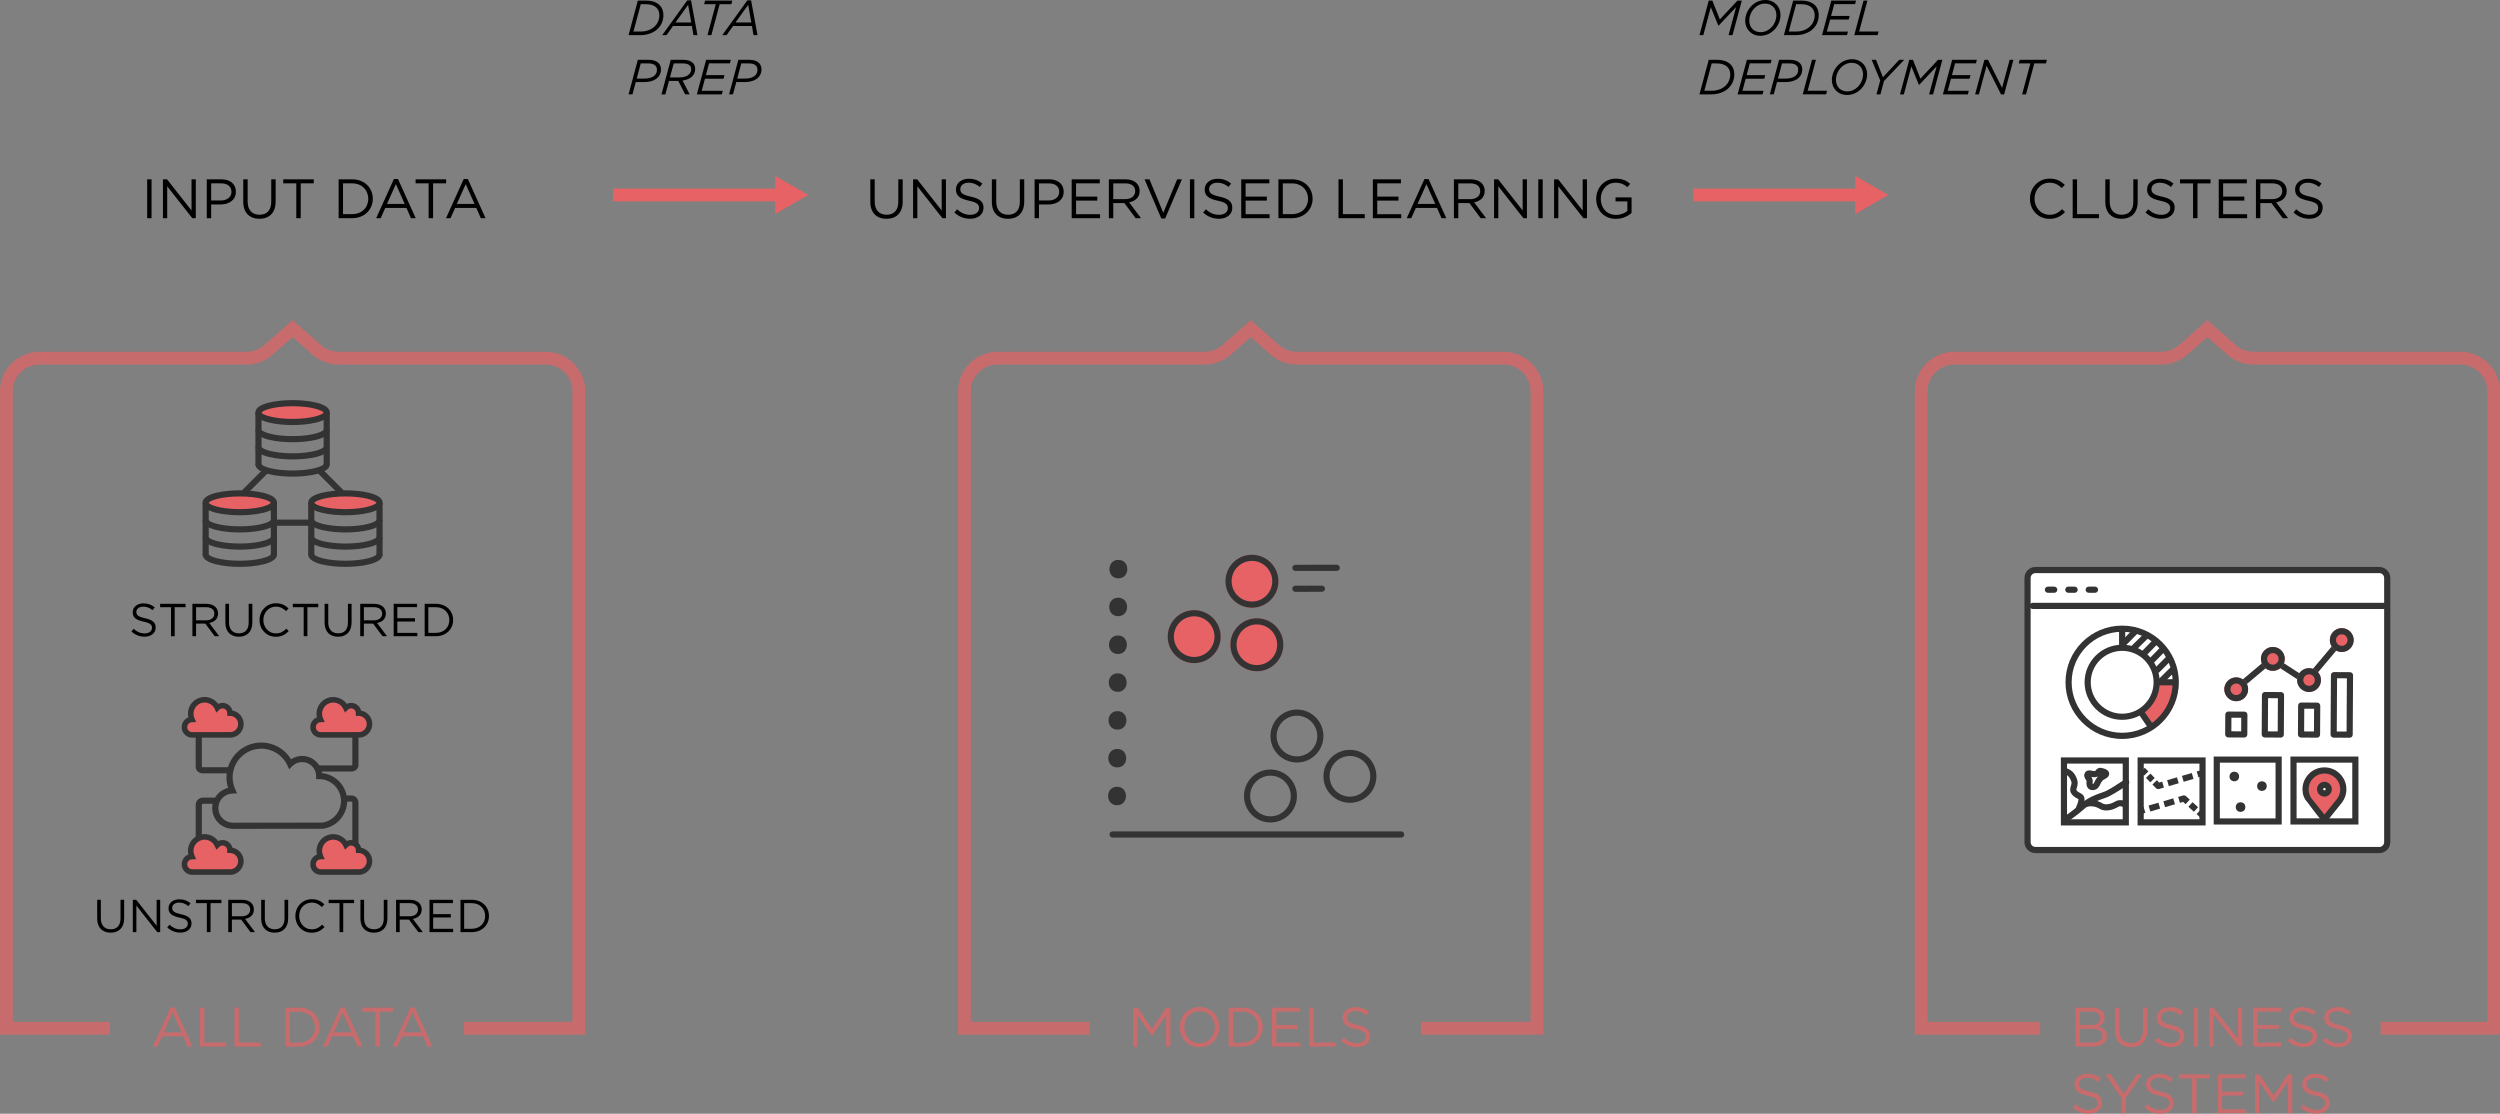 <?xml version="1.0" encoding="UTF-8"?>
<!DOCTYPE svg PUBLIC "-//W3C//DTD SVG 1.1//EN" "http://www.w3.org/Graphics/SVG/1.1/DTD/svg11.dtd">
<!-- Creator: CorelDRAW -->
<svg xmlns="http://www.w3.org/2000/svg" xml:space="preserve" width="214.456mm" height="95.54mm" version="1.1" style="shape-rendering:geometricPrecision; text-rendering:geometricPrecision; image-rendering:optimizeQuality; fill-rule:evenodd; clip-rule:evenodd"
viewBox="0 0 21900.55 9756.66"
 xmlns:xlink="http://www.w3.org/1999/xlink"
 xmlns:xodm="http://www.corel.com/coreldraw/odm/2003">
 <rect x="0" y="0" width="21900.55" height="9756.66" fill="#808080" stroke="none"/>
 <defs>
  <style type="text/css">
   <![CDATA[
    .fil0 {fill:black;fill-rule:nonzero}
    .fil2 {fill:#333333;fill-rule:nonzero}
    .fil1 {fill:#E66265;fill-rule:nonzero}
    .fil4 {fill:white;fill-rule:nonzero}
    .fil3 {fill:#E66265;fill-rule:nonzero;fill-opacity:0.702}
   ]]>
  </style>
 </defs>
 <g id="Layer_x0020_1">
  <g id="_1611505290272">
   <path class="fil0" d="M1289.16 1570.82l38.43 0 0 340.55 -38.43 0 0 -340.55zm138.1 0l35.99 0 214.54 272.93 0 -272.93 37.48 0 0 340.55 -30.64 0 -219.91 -279.25 0 279.25 -37.46 0 0 -340.55zm384.22 0l127.45 0c76.87,0 127.45,40.88 127.45,108.02l0 0.97c0,73.47 -61.3,111.42 -133.8,111.42l-82.7 0.01 0 120.16 -38.4 0 0 -340.59zm122.59 185.35c56.44,0 93.41,-30.16 93.41,-74.93l0 -0.97c0,-48.64 -36.48,-73.96 -91.46,-73.96l-86.12 0.01 0 149.85 84.17 -0.01zm196.94 12.65l0 -198.02 38.43 -0.01 0 195.57c0,73.47 39.4,114.84 104.1,114.84 62.76,0 102.65,-37.96 102.65,-112.37l0 -198.02 38.42 -0.01 0 195.08c0,99.24 -56.9,150.82 -142.04,150.82 -84.17,0.03 -141.56,-51.55 -141.56,-147.88l0 0.01zm464.47 -162.5l-114.31 0 0 -35.51 267.57 0 0 35.51 -114.31 0 0 305.05 -38.91 0 0 -305.05 -0.03 0zm371.09 -35.51l118.22 0c107.02,0 180.98,73.47 180.98,169.31l0 0.97c0,95.84 -73.96,170.28 -180.98,170.28l-118.22 0 0 -340.55zm38.43 35.51l0 269.52 79.79 0c86.11,0 141.1,-58.39 141.1,-133.8l0 -0.97c0,-75.42 -54.98,-134.77 -141.1,-134.77l-79.79 -0.01 0 0.03zm445.53 -37.94l36.02 0 155.2 342.98 -41.35 0 -39.91 -90 -185.35 0 -40.4 90 -39.39 0 155.17 -342.98zm94.86 217.94l-77.36 -173.2 -77.85 173.2 155.2 0zm209.56 -180l-114.31 0 0 -35.51 267.57 0 0 35.51 -114.31 0 0 305.05 -38.91 0 0 -305.05 -0.03 0zm307.41 -37.94l36.02 0 155.2 342.98 -41.35 0 -39.91 -90 -185.35 0 -40.4 90 -39.39 0 155.17 -342.98zm94.86 217.94l-77.36 -173.2 -77.85 173.2 155.2 0zm1430.41 -1781.13l73.09 0c50.61,0 91.71,14.27 118.07,40.24 21.62,21.62 32.85,50.15 32.85,86.93 0,46.26 -16.86,86.93 -47.58,118.07 -36.35,36.35 -90.82,57.52 -155.26,57.52l-102.51 -0.01 81.33 -302.76 0 0.01zm70.92 31.56l-44.98 0 -64.44 239.61 64.01 0c50.61,0 94.3,-16.86 125,-47.58 24.21,-24.21 38.07,-57.1 38.07,-94.27 0,-28.56 -9.08,-51.04 -25.51,-67.03 -19.91,-19.88 -51.91,-30.72 -92.13,-30.72l-0.01 -0.01zm362.31 -33.72l32.85 0 56.23 304.91 -35.04 0 -13.84 -80 -165.19 0 -57.1 80 -37.64 0 219.72 -304.91zm34.59 193.75l-27.24 -154.83 -110.73 154.83 137.97 0zm214.83 -160.03l-102.05 0 8.65 -31.56 238.28 0 -8.65 31.56 -102.05 0 -72.66 271.17 -34.18 0 72.66 -271.17zm276.71 -33.72l32.85 0 56.23 304.91 -35.05 0 -13.84 -80 -165.19 0 -57.1 80 -37.63 0 219.72 -304.91zm34.58 193.75l-27.24 -154.83 -110.73 154.83 137.97 0zm-993.94 327.19l94.71 0c38.07,0 67.03,9.08 86.52,28.12 13.84,14.27 21.62,32.85 21.62,56.23 0,28.99 -10.38,52.77 -28.56,70.92 -25.51,25.94 -68.33,39.78 -120.67,39.78l-71.8 0 -28.96 107.7 -34.18 0 81.33 -302.76 0 0.01zm93.41 31.59l-67.9 0 -35.45 133.21 65.3 0c42.39,0 74.39,-10.38 92.97,-28.99 12.54,-12.54 19.05,-28.96 19.05,-49.31 0,-14.7 -4.32,-26.37 -13.84,-35.89 -12.56,-12.54 -32.88,-19.03 -60.15,-19.03l0.02 0.01zm261.11 153.52l-81.74 0 -31.56 117.64 -34.18 0 81.3 -302.76 108.99 0.01c38.07,0 66.6,9.51 85.19,27.66 12.97,13.4 19.88,31.56 19.88,52.34 0,26.37 -9.95,48.42 -26.81,65.74 -19.88,19.88 -51.91,31.16 -83.89,36.35l62.28 120.67 -39.36 0 -60.12 -117.64zm8.65 -30.69c39.8,0 69.2,-10.8 86.09,-27.66 11.67,-12.1 18.16,-26.4 18.16,-44.13 0,-12.97 -4.32,-24.64 -12.54,-32.85 -11.67,-11.67 -30.7,-18.16 -59.25,-18.16l-81.31 -0.01 -33.29 122.83 82.15 0 0 -0.02zm235.14 -154.42l216.7 0 -8.65 31.13 -182.51 0 -27.66 103.38 163.06 0 -8.65 31.13 -162.61 0 -28.56 105.97 184.69 0 -8.21 31.13 -218.86 0 81.28 -302.73 -0.01 0zm282.3 0l94.71 0c38.07,0 67.03,9.08 86.52,28.12 13.84,14.27 21.62,32.85 21.62,56.23 0,28.99 -10.38,52.77 -28.56,70.92 -25.51,25.94 -68.33,39.78 -120.67,39.78l-71.8 0 -28.99 107.7 -34.18 0 81.36 -302.76 0 0.01zm93.43 31.59l-67.9 0 -35.45 133.21 65.31 0c42.39,0 74.39,-10.38 92.97,-28.99 12.54,-12.54 19.05,-28.96 19.05,-49.31 0,-14.7 -4.32,-26.37 -13.84,-35.89 -12.56,-12.54 -32.91,-19.03 -60.15,-19.03l0.01 0.01zm8407.2 -550.36l32.03 0 65.31 165.22 154.42 -165.22 38.04 0 -81.3 302.76 -34.62 -0.01 65.77 -245.23 -153.55 162.17 -1.71 0.01 -66.17 -161.74 -65.77 244.8 -33.71 0 81.28 -302.76 -0.01 0.01zm628.67 125.85c0,48.88 -21.18,96.86 -54.9,131.04 -31.59,31.13 -73.96,51.47 -121.53,51.47 -78.28,0 -132.78,-57.52 -132.78,-131.48 0,-48.88 21.18,-96.46 55.36,-130.61 31.13,-31.16 73.55,-51.47 121.11,-51.47 78.28,0 132.75,57.52 132.75,131.04l0 0.01zm-81.71 111.13c28.99,-29.22 45.48,-68.66 45.83,-109.83 0,-57.1 -38.5,-100.75 -99.03,-100.75 -36.77,0 -68.79,15.56 -92.57,39.8 -29.16,29.11 -45.64,68.63 -45.83,109.84 0,57.1 38.48,100.75 99.03,100.75 36.74,0 68.77,-15.99 92.57,-39.8l0 -0.01zm192.73 -236.98l73.09 0c50.61,0 91.71,14.27 118.07,40.24 21.62,21.62 32.85,50.15 32.85,86.93 0,46.26 -16.86,86.93 -47.58,118.07 -36.35,36.35 -90.82,57.52 -155.26,57.52l-102.51 -0.01 81.33 -302.76 0 0.01zm70.92 31.56l-44.98 0 -64.44 239.61 64 0c50.61,0 94.27,-16.86 125,-47.58 24.21,-24.21 38.04,-57.1 38.04,-94.27 0,-28.56 -9.08,-51.04 -25.51,-67.03 -19.91,-19.88 -51.91,-30.72 -92.11,-30.72l0.01 -0.01zm263.25 -31.56l216.7 0 -8.65 31.13 -182.51 0 -27.66 103.38 163.03 0 -8.65 31.13 -162.6 0 -28.56 105.97 184.69 0 -8.24 31.13 -218.86 0 81.33 -302.73 -0.01 0zm282.3 0l34.18 0 -72.66 271.17 170.42 -0.01 -8.65 31.56 -204.57 0.01 81.28 -302.73zm-1356.17 518.78l73.09 0c50.61,0 91.71,14.27 118.07,40.24 21.64,21.62 32.88,50.15 32.88,86.93 0,46.26 -16.86,86.93 -47.58,118.07 -36.35,36.35 -90.82,57.52 -155.26,57.52l-102.51 -0.01 81.3 -302.76 0 0.01zm70.93 31.59l-44.96 0 -64.44 239.61 63.98 0c50.61,0 94.3,-16.86 125,-47.58 24.21,-24.21 38.07,-57.1 38.07,-94.27 0,-28.56 -9.08,-51.04 -25.51,-67.03 -19.91,-19.91 -51.91,-30.72 -92.13,-30.72l0 -0.01zm263.25 -31.59l216.7 0 -8.65 31.13 -182.52 0 -27.66 103.38 163.04 0 -8.65 31.13 -162.6 0 -28.56 105.97 184.68 0 -8.24 31.13 -218.86 0 81.33 -302.73zm282.3 0l94.7 0c38.07,0 67.03,9.08 86.52,28.12 13.84,14.27 21.62,32.85 21.62,56.23 0,28.99 -10.38,52.77 -28.56,70.92 -25.51,25.94 -68.31,39.78 -120.67,39.78l-71.76 0 -28.99 107.7 -34.18 0 81.33 -302.76 0 0.01zm93.4 31.59l-67.9 0 -35.45 133.21 65.31 0c42.37,0 74.39,-10.38 92.97,-28.99 12.54,-12.54 19.03,-28.96 19.03,-49.31 0,-14.7 -4.32,-26.37 -13.84,-35.89 -12.54,-12.54 -32.85,-19.03 -60.12,-19.03l0 0.01zm194.95 -31.59l34.18 0 -72.66 271.17 170.42 -0.01 -8.65 31.56 -204.57 0.01 81.28 -302.73zm482.97 125.85c0,48.88 -21.18,96.86 -54.9,131.04 -31.59,31.13 -73.96,51.47 -121.53,51.47 -78.28,0 -132.78,-57.52 -132.78,-131.48 0,-48.88 21.18,-96.46 55.36,-130.61 31.13,-31.16 73.55,-51.47 121.11,-51.47 78.25,0 132.75,57.52 132.75,131.04l0 0.01zm-81.73 111.16c28.98,-29.22 45.47,-68.66 45.82,-109.83 0,-57.1 -38.5,-100.75 -99.03,-100.75 -36.77,0 -68.79,15.56 -92.57,39.8 -29.15,29.1 -45.63,68.62 -45.82,109.83 0,57.1 38.48,100.75 99.03,100.75 36.77,-0.03 68.79,-16.02 92.57,-39.8zm196.22 -56.23l-74.84 -180.79 38.07 0 60.53 152.66 142.71 -152.66 43.69 0 -177.3 186.41 -31.16 116.35 -34.58 -0.01 32.88 -121.96zm254.61 -180.79l32.02 0 65.31 165.22 154.42 -165.22 38.04 0 -81.3 302.76 -34.62 -0.01 65.77 -245.23 -153.55 162.17 -1.71 0.01 -66.17 -161.74 -65.77 244.8 -33.71 0 81.28 -302.76 0 0.01zm375.67 0l216.7 0 -8.65 31.13 -182.52 0 -27.66 103.38 163.04 0 -8.65 31.13 -162.6 0 -28.56 105.97 184.68 0 -8.24 31.13 -218.86 0 81.33 -302.73zm282.32 0l31.57 0 123.26 245.66 66.17 -245.66 33.28 0 -81.33 302.76 -27.24 -0.01 -126.31 -251.28 -67.44 251.28 -33.31 0 81.36 -302.76 -0.01 0.01zm402.95 31.59l-102.06 0 8.65 -31.56 238.29 0 -8.65 31.56 -102.05 0 -72.66 271.17 -34.18 -0.01 72.66 -271.17 0 0.01z"/>
   <path class="fil0" d="M7624.17 1768.82l0 -198.02 38.43 -0.01 0 195.57c0,73.47 39.4,114.84 104.1,114.84 62.76,0 102.65,-37.96 102.65,-112.37l0 -198.02 38.42 -0.01 0 195.08c0,99.24 -56.9,150.82 -142.04,150.82 -84.14,0.03 -141.56,-51.55 -141.56,-147.88l0 0.01zm374.5 -198l35.99 0 214.54 272.93 0 -272.93 37.47 0 0 340.55 -30.64 0 -219.91 -279.25 0 279.25 -37.45 0 0 -340.55zm361.82 290.92l23.84 -28.21c35.51,32.1 69.58,48.18 116.76,48.18 45.74,0 75.93,-24.32 75.93,-57.9l0 -0.97c0,-31.62 -17.05,-49.63 -88.54,-64.71 -78.31,-17.02 -114.32,-42.31 -114.32,-98.27l0 -0.97c0,-53.5 47.2,-92.92 111.91,-92.92 49.61,0 85.11,14.1 119.67,41.83l-22.37 29.67c-31.62,-25.78 -63.25,-36.97 -98.27,-36.97 -44.29,0 -72.5,24.32 -72.5,54.98l0 0.97c0,32.1 17.51,50.12 92.43,66.17 75.9,16.53 110.91,44.26 110.91,96.32l0 0.97c0,58.39 -48.66,96.32 -116.3,96.32 -53.98,0 -98.27,-18.02 -139.15,-54.5l0.01 0.01zm328.31 -92.92l0 -198.02 38.43 -0.01 0 195.57c0,73.47 39.42,114.84 104.13,114.84 62.74,0 102.65,-37.96 102.65,-112.37l0 -198.02 38.44 -0.01 0 195.08c0,99.24 -56.9,150.82 -142.07,150.82 -84.19,0.03 -141.58,-51.55 -141.58,-147.88l0 0.01zm374.47 -198l127.48 0c76.87,0 127.45,40.88 127.45,108.02l0 0.97c0,73.47 -61.3,111.42 -133.78,111.42l-82.7 0.01 0 120.16 -38.45 0 0 -340.59zm122.59 185.35c56.44,0 93.41,-30.16 93.41,-74.93l0 -0.97c0,-48.64 -36.48,-73.96 -91.46,-73.96l-86.12 0.01 0 149.85 84.17 -0.01zm202.32 -185.35l246.15 0 0 35.05 -207.73 0 0 116.27 185.84 0 0 35.02 -185.84 0 0 119.19 210.16 -0.01 0 35.02 -248.58 0 0 -340.52zm325.83 0l146.45 0c41.83,0 75.42,12.64 96.81,34.07 16.53,16.53 26.27,40.37 26.27,67.11l0 0.97c0,56.44 -38.91,89.52 -92.43,99.24l104.59 139.12 -47.19 0.01 -98.76 -132.32 -97.29 0.01 0 132.32 -38.45 -0.01 0 -340.52zm143.04 173.68c51.09,0 87.55,-26.27 87.55,-70.07l0 -0.97c0,-41.83 -32.1,-67.14 -87.09,-67.14l-105.07 0.01 0 138.18 104.61 -0.01zm169.65 -173.68l42.83 0 121.13 293.35 121.62 -293.35 41.34 0 -146.42 342.98 -34.07 0 -146.42 -342.98zm397.39 0l38.42 0 0 340.55 -38.42 0 0 -340.55zm115.74 290.92l23.84 -28.21c35.51,32.1 69.58,48.18 116.76,48.18 45.74,0 75.93,-24.32 75.93,-57.9l0 -0.97c0,-31.62 -17.05,-49.63 -88.54,-64.71 -78.31,-17.02 -114.32,-42.31 -114.32,-98.27l0 -0.97c0,-53.5 47.2,-92.92 111.91,-92.92 49.61,0 85.11,14.1 119.67,41.83l-22.37 29.67c-31.62,-25.78 -63.25,-36.97 -98.27,-36.97 -44.29,0 -72.5,24.32 -72.5,54.98l0 0.97c0,32.1 17.51,50.12 92.43,66.17 75.9,16.53 110.91,44.26 110.91,96.32l0 0.97c0,58.39 -48.66,96.32 -116.3,96.32 -54.01,0 -98.3,-18.02 -139.15,-54.5l0.01 0.01zm333.64 -290.92l246.15 0 0 35.05 -207.73 0 0 116.27 185.84 0 0 35.02 -185.84 0 0 119.19 210.16 -0.01 0 35.02 -248.58 0 0 -340.52zm325.86 0l118.22 0c107.05,0 180.98,73.47 180.98,169.31l0 0.97c0,95.84 -73.93,170.28 -180.98,170.28l-118.22 0 0 -340.55zm38.45 35.51l0 269.52 79.77 0c86.14,0 141.1,-58.39 141.1,-133.8l0 -0.97c0,-75.42 -54.96,-134.77 -141.1,-134.77l-79.77 -0.01 0 0.03zm487.78 -35.51l38.43 0 0 305.05 191.7 0 0 35.51 -230.13 0 0 -340.55zm301.05 0l246.15 0 0 35.05 -207.74 0 0 116.27 185.85 0 0 35.02 -185.85 0 0 119.19 210.17 -0.01 0 35.02 -248.58 0 0 -340.52zm451.85 -2.43l36.02 0 155.17 342.98 -41.34 0 -39.91 -90 -185.32 0 -40.4 90 -39.4 0 155.17 -342.98zm94.87 217.94l-77.36 -173.2 -77.85 173.2 155.2 0zm163.33 -215.51l146.44 0c41.83,0 75.42,12.64 96.81,34.07 16.53,16.53 26.29,40.37 26.29,67.11l0 0.97c0,56.44 -38.94,89.52 -92.46,99.24l104.62 139.12 -47.2 0.01 -98.76 -132.32 -97.29 0.01 0 132.32 -38.45 -0.01 0 -340.52zm143.04 173.68c51.09,0 87.55,-26.27 87.55,-70.07l0 -0.97c0,-41.83 -32.1,-67.14 -87.09,-67.14l-105.08 0.01 0 138.18 104.62 -0.01zm208.61 -173.68l36.02 0 214.54 272.93 0 -272.93 37.45 0 0 340.55 -30.64 0 -219.91 -279.25 0 279.25 -37.48 0 0 -340.55 0.02 0zm387.63 0l38.45 0 0 340.55 -38.45 0 0 -340.55zm138.09 0l36.02 0 214.54 272.93 0 -272.93 37.45 0 0 340.55 -30.64 0 -219.91 -279.25 0 279.25 -37.48 0 0 -340.55 0.02 0zm369.15 171.25l0 -0.97c0,-93.41 68.57,-176.12 170.74,-176.12 57.41,0 92.92,16.53 126.98,45.23l-24.83 29.21c-26.27,-22.85 -55.47,-38.91 -103.62,-38.91 -75.42,0 -129.4,63.71 -129.4,139.61l0 0.97c0,81.25 52.04,141.56 134.75,141.56 38.91,0 74.9,-15.07 98.27,-34.05l0 -84.65 -103.61 0 0 -34.53 140.57 0 0 135.72c-37.65,33.45 -86.28,52 -136.67,52.07 -107.02,0 -173.17,-77.85 -173.17,-175.14l-0.01 -0.01z"/>
   <polygon class="fil1" points="5370.76,1651.99 6839.82,1651.99 6839.82,1763.77 5370.76,1763.77 "/>
   <polygon class="fil1" points="6790.89,1875.03 7080.4,1707.86 6790.89,1540.66 "/>
   <polygon class="fil1" points="14832.38,1651.99 16301.41,1651.99 16301.41,1763.77 14832.38,1763.77 "/>
   <polygon class="fil1" points="16252.5,1875.03 16542.02,1707.86 16252.5,1540.66 "/>
   <path class="fil0" d="M17783.06 1742.07l0 -0.97c0,-96.32 72.01,-176.12 172.23,-176.12 61.79,0 98.76,21.88 132.83,54.01l-26.29 28.21c-28.7,-27.24 -60.82,-46.72 -107.02,-46.72 -75.42,0 -131.86,61.3 -131.86,139.61l0 0.97c0,78.82 56.93,140.61 131.86,140.61 46.72,0 77.33,-18.02 109.94,-49.15l25.32 24.81c-35.51,36.02 -74.44,59.85 -136.23,59.85 -98.24,0.03 -170.77,-77.33 -170.77,-175.12l-0.01 0.01zm374.03 -171.25l38.43 0 0 305.05 191.67 0 0 35.51 -230.1 0 0 -340.55zm285.95 198l0 -198.02 38.45 -0.01 0 195.57c0,73.47 39.4,114.84 104.1,114.84 62.76,0 102.67,-37.96 102.67,-112.37l0 -198.02 38.43 -0.01 0 195.08c0,99.24 -56.9,150.82 -142.04,150.82 -84.19,0.03 -141.61,-51.55 -141.61,-147.88l0 0.01zm352.09 92.92l23.86 -28.21c35.51,32.1 69.54,48.18 116.76,48.18 45.72,0 75.9,-24.32 75.9,-57.9l0 -0.97c0,-31.62 -17.02,-49.63 -88.54,-64.71 -78.31,-17.02 -114.29,-42.31 -114.29,-98.27l0 -0.97c0,-53.5 47.18,-92.92 111.88,-92.92 49.63,0 85.14,14.1 119.7,41.83l-22.37 29.67c-31.64,-25.78 -63.25,-36.97 -98.3,-36.97 -44.26,0 -72.5,24.32 -72.5,54.98l0 0.97c0,32.1 17.51,50.12 92.43,66.17 75.93,16.53 110.91,44.26 110.91,96.32l0 0.97c0,58.39 -48.66,96.32 -116.27,96.32 -54.04,0 -98.3,-18.02 -139.18,-54.5l0.02 0.01zm416.35 -255.42l-114.29 0 0 -35.51 267.55 0 0 35.51 -114.32 0 0 305.05 -38.91 0 0 -305.05 -0.02 0zm225.18 -35.51l246.15 0 0 35.05 -207.74 0 0 116.27 185.84 0 0 35.02 -185.84 0 0 119.19 210.17 -0.01 0 35.02 -248.58 0 0 -340.52zm325.86 0l146.44 0c41.83,0 75.42,12.64 96.81,34.07 16.53,16.53 26.27,40.37 26.27,67.11l0 0.97c0,56.44 -38.91,89.52 -92.43,99.24l104.59 139.12 -47.18 0.01 -98.76 -132.32 -97.29 0.01 0 132.32 -38.45 -0.01 0 -340.52zm143.04 173.68c51.09,0 87.55,-26.27 87.55,-70.07l0 -0.97c0,-41.83 -32.1,-67.14 -87.09,-67.14l-105.08 0.01 0 138.18 104.62 -0.01zm186.19 117.25l23.84 -28.21c35.51,32.1 69.58,48.18 116.76,48.18 45.72,0 75.93,-24.32 75.93,-57.9l0 -0.97c0,-31.62 -17.05,-49.63 -88.54,-64.71 -78.31,-17.02 -114.32,-42.31 -114.32,-98.27l0 -0.97c0,-53.5 47.2,-92.92 111.91,-92.92 49.61,0 85.11,14.1 119.67,41.83l-22.37 29.67c-31.62,-25.78 -63.25,-36.97 -98.27,-36.97 -44.29,0 -72.5,24.32 -72.5,54.98l0 0.97c0,32.1 17.48,50.12 92.43,66.17 75.9,16.53 110.91,44.26 110.91,96.32l0 0.97c0,58.39 -48.66,96.32 -116.3,96.32 -54.01,0 -98.27,-18.02 -139.15,-54.5l0.01 0.01z"/>
   <path class="fil2" d="M9797.33 5066.8c104.33,0 104.48,-162.12 0,-162.12 -104.33,0 -104.48,162.12 0,162.12zm-1.95 331.21c104.33,0 104.48,-162.12 0,-162.12 -104.33,0 -104.48,162.12 0,162.12zm-1.97 331.23c104.33,0 104.48,-162.12 0,-162.12 -104.33,0 -104.48,162.12 0,162.12zm-1.94 331.21c104.33,0 104.48,-162.12 0,-162.12 -104.33,0 -104.51,162.12 0,162.12zm-1.97 331.23c104.33,0 104.48,-162.12 0,-162.12 -104.33,0 -104.48,162.12 0,162.12zm-1.95 331.21c104.33,0 104.48,-162.12 0,-162.12 -104.33,0 -104.51,162.12 0,162.12zm-1.97 331.23c104.33,0 104.48,-162.12 0,-162.12 -104.33,0 -104.48,162.12 0,162.12z"/>
   <path class="fil2" d="M12274.71 7337.44l-2528.55 0c-14.91,0 -27.01,-12.1 -27.01,-27.02 0,-14.92 12.1,-27.02 27.02,-27.02l2528.54 0.01c14.92,-0.01 27.02,12.09 27.02,27.01 0,14.92 -12.1,27.02 -27.02,27.02zm-926.48 -2335.68c0,0 -0.01,0 -0.02,0 -14.92,0 -27.02,-12.1 -27.02,-27.02 0,-14.91 12.08,-27.01 26.99,-27.02l361.96 -0.57 0.05 0.01c0,0 0.01,0 0.02,0 14.92,0 27.02,12.1 27.02,27.02 0,14.91 -12.08,27.01 -26.99,27.02l-361.96 0.57 -0.05 -0.01zm-0.25 183c0,-0.01 -0.01,-0.01 -0.02,-0.01 -14.92,0 -27.02,-12.1 -27.02,-27.02 0,-14.91 12.08,-27.01 26.99,-27.02l232.32 -0.38 0.05 0.01c0.01,-0.01 0.02,-0.01 0.03,-0.01 14.92,0 27.02,12.1 27.02,27.02 0,14.91 -12.08,27.01 -26.99,27.02l-232.32 0.38 -0.06 0.01z"/>
   <circle class="fil1" cx="10461.32" cy="5577.07" r="232.04"/>
   <g>
    <path class="fil2" d="M10461.32 5399.06c98.14,0 178.01,79.84 178.01,178.01 0,98.17 -79.84,178.01 -178.01,178.01 -98.17,0 -178.01,-79.84 -178.01,-178.01 0,-98.17 79.87,-178.01 178.01,-178.01l0 0zm0 -54.03c-128.12,-0.01 -232.03,103.9 -232.03,232.03 0,128.13 103.91,232.04 232.04,232.04 128.13,0 232.04,-103.91 232.04,-232.04 0,-128.13 -103.91,-232.04 -232.04,-232.04l-0.01 0.01z"/>
   </g>
   <circle class="fil1" cx="10967.26" cy="5091.69" r="232.04"/>
   <g>
    <path class="fil2" d="M10967.26 4913.68c98.14,0 178.01,79.84 178.01,178.01 0,98.17 -79.84,178.01 -178.01,178.01 -98.17,0 -178.01,-79.84 -178.01,-178.01 0,-98.17 79.84,-178.01 178.01,-178.01l0 0zm0 -54.04c-128.12,0 -232.03,103.91 -232.03,232.03 0,128.13 103.91,232.04 232.03,232.04 128.13,0 232.04,-103.91 232.04,-232.04 0,-128.12 -103.91,-232.03 -232.04,-232.03z"/>
   </g>
   <circle class="fil1" cx="11010.43" cy="5648.19" r="232.04"/>
   <g>
    <path class="fil2" d="M11010.44 5470.17c98.14,0 178.01,79.84 178.01,178.01 0,98.17 -79.84,178.01 -178.01,178.01 -98.17,0 -178.01,-79.84 -178.01,-178.01 0,-98.17 79.84,-178.01 178.01,-178.01l0 0zm0 -54.04c-128.12,0 -232.03,103.91 -232.03,232.04 0,128.13 103.91,232.04 232.03,232.04 128.13,0 232.04,-103.91 232.04,-232.04 0,-128.13 -103.91,-232.04 -232.04,-232.04z"/>
   </g>
   <g>
    <path class="fil2" d="M11825.56 6622.67c98.14,0 178.01,79.84 178.01,178.01 0,98.17 -79.84,178.01 -178.01,178.01 -98.17,0 -178.01,-79.84 -178.01,-178.01 0,-98.17 79.84,-178.01 178.01,-178.01l0 0zm0 -54.03c-128.13,-0.01 -232.04,103.9 -232.04,232.03 0,128.13 103.91,232.04 232.04,232.04 128.13,0 232.04,-103.91 232.04,-232.04 0,-128.13 -103.91,-232.04 -232.04,-232.04l0 0.01zm-464.06 -298.95c98.14,0 178.01,79.84 178.01,178.01 0,98.17 -79.84,178.01 -178.01,178.01 -98.17,0 -178.01,-79.84 -178.01,-178.01 0,-98.17 79.84,-178.01 178.01,-178.01l0 0zm0 -54.03c-128.13,-0.01 -232.04,103.9 -232.04,232.03 0,128.13 103.91,232.04 232.04,232.04 128.13,0 232.04,-103.91 232.04,-232.04 0,-128.13 -103.91,-232.04 -232.04,-232.04l0 0.01zm-232.04 579.41c98.14,0 178.01,79.84 178.01,178.01 0,98.17 -79.84,178.01 -178.01,178.01 -98.17,0 -178.01,-79.84 -178.01,-178.01 0,-98.17 79.84,-178.01 178.01,-178.01l0 0zm0 -54.04c-128.13,0 -232.03,103.91 -232.03,232.04 0,128.13 103.9,232.04 232.03,232.04 128.13,0 232.04,-103.91 232.04,-232.04 0,-128.13 -103.91,-232.04 -232.04,-232.04z"/>
   </g>
   <path class="fil0" d="M1151.04 5532l19.86 -23.51c29.58,26.75 57.95,40.12 97.27,40.12 38.1,0 63.22,-20.26 63.22,-48.23l0 -0.81c0,-26.35 -14.18,-41.31 -73.76,-53.88 -65.26,-14.18 -95.25,-35.28 -95.25,-81.87l0 -0.81c0,-44.56 39.32,-77.39 93.22,-77.39 41.34,0 70.92,11.75 99.67,34.82l-18.65 24.72c-26.35,-21.48 -52.68,-30.8 -81.87,-30.8 -36.89,0 -60.38,20.26 -60.38,45.8l0 0.79c0,26.75 14.59,41.75 77.01,55.13 63.22,13.81 92.38,36.89 92.38,80.25l0 0.81c0,48.64 -40.53,80.25 -96.84,80.25 -44.96,0 -81.84,-14.99 -115.89,-45.39l0.01 0zm346.93 -212.78l-95.24 0 0 -29.58 222.91 0 0 29.58 -95.25 0 0 254.12 -32.42 0 0 -254.12zm187.65 -29.56l121.99 0c34.85,0 62.83,10.57 80.66,28.37 13.78,13.81 21.88,33.64 21.88,55.93l0 0.81c0,46.99 -32.42,74.58 -77.01,82.68l87.14 115.92 -39.31 0.01 -82.28 -110.24 -81.05 0 0 110.24 -32.03 0 0 -283.7 0 -0.01zm119.17 144.67c42.55,0 72.96,-21.88 72.96,-58.33l0 -0.81c0,-34.85 -26.75,-55.93 -72.55,-55.93l-87.55 -0.01 0 115.1 87.14 0.01 0 -0.03zm169.41 20.26l0 -164.93 32.02 0 0 162.92c0,61.2 32.83,95.63 86.73,95.63 52.29,0 85.52,-31.62 85.52,-93.62l0 -164.93 32.03 0 0 162.53c0,82.71 -47.41,125.64 -118.35,125.64 -70.12,0 -117.94,-42.96 -117.94,-123.24zm299.51 -22.26l0 -0.81c0,-80.25 59.99,-146.72 143.47,-146.72 51.47,0 82.28,18.24 110.65,44.98l-21.88 23.51c-23.92,-22.72 -50.66,-38.91 -89.16,-38.91 -62.83,0 -109.83,51.07 -109.83,116.32l0 0.81c0,65.65 47.41,117.13 109.83,117.13 38.91,0 64.44,-14.99 91.59,-40.93l21.08 20.67c-29.58,29.96 -62.01,49.86 -113.49,49.86 -81.9,-0.03 -142.26,-64.47 -142.26,-145.91zm386.62 -113.1l-95.24 0 0 -29.58 222.91 0 0 29.58 -95.25 0 0 254.12 -32.42 0 0 -254.12zm183.2 135.36l0 -164.93 32.02 0 0 162.92c0,61.2 32.83,95.63 86.73,95.63 52.29,0 85.52,-31.62 85.52,-93.62l0 -164.93 32.03 0 0 162.53c0,82.71 -47.41,125.64 -118.35,125.64 -70.12,0 -117.94,-42.96 -117.94,-123.24zm312.07 -164.93l121.99 0c34.85,0 62.79,10.57 80.62,28.37 13.78,13.81 21.92,33.64 21.92,55.93l0 0.81c0,46.99 -32.42,74.58 -77.03,82.68l87.16 115.92 -39.31 0.01 -82.28 -110.24 -81.05 0 0 110.24 -32.03 0 0 -283.7 0 -0.01zm119.13 144.67c42.55,0 72.96,-21.88 72.96,-58.33l0 -0.81c0,-34.85 -26.75,-55.93 -72.55,-55.93l-87.55 -0.01 0 115.1 87.14 0.01 0 -0.03zm173.92 -144.67l205.05 0 0 29.19 -173.03 0 0 96.86 154.8 0 0 29.19 -154.8 0 0 99.29 175.07 0 0 29.19 -207.08 0 0 -283.7 0 -0.01zm271.55 0l98.49 0c89.16,0 150.77,61.2 150.77,141.04l0 0.81c0,79.84 -61.61,141.86 -150.77,141.86l-98.49 0.01 0 -283.7 0 -0.01zm31.98 29.56l0 224.56 66.47 -0.01c71.74,0 117.53,-48.66 117.53,-111.46l0 -0.81c0,-62.83 -45.77,-112.26 -117.53,-112.26l-66.47 -0.01 0 -0.02z"/>
   <path class="fil0" d="M851.34 8047.15l0 -164.93 32.02 0 0 162.92c0,61.2 32.83,95.63 86.73,95.63 52.29,0 85.52,-31.62 85.52,-93.62l0 -164.93 32.03 0 0 162.53c0,82.71 -47.41,125.64 -118.35,125.64 -70.12,0 -117.94,-42.96 -117.94,-123.24zm312.07 -164.93l29.99 0 178.73 227.37 0 -227.37 31.21 0 0 283.7 -25.53 0 -183.16 -232.64 0 232.64 -31.21 0 0 -283.7 -0.03 0zm301.54 242.33l19.86 -23.51c29.58,26.75 57.95,40.12 97.27,40.12 38.1,0 63.22,-20.26 63.22,-48.23l0 -0.81c0,-26.35 -14.18,-41.31 -73.76,-53.88 -65.26,-14.18 -95.25,-35.28 -95.25,-81.87l0 -0.81c0,-44.56 39.32,-77.39 93.22,-77.39 41.34,0 70.92,11.75 99.67,34.82l-18.65 24.72c-26.35,-21.48 -52.68,-30.8 -81.87,-30.8 -36.89,0 -60.38,20.26 -60.38,45.8l0 0.79c0,26.75 14.59,41.75 77.01,55.13 63.22,13.81 92.38,36.89 92.38,80.25l0 0.81c0,48.64 -40.53,80.25 -96.84,80.25 -44.96,0 -81.84,-14.99 -115.89,-45.39l0.01 0zm346.93 -212.78l-95.24 0 0 -29.58 222.91 0 0 29.58 -95.25 0 0 254.12 -32.42 0 0 -254.12zm187.66 -29.55l121.99 0c34.85,0 62.83,10.57 80.66,28.37 13.78,13.81 21.88,33.64 21.88,55.93l0 0.81c0,46.99 -32.42,74.58 -77.01,82.68l87.14 115.92 -39.32 0 -82.28 -110.24 -81.05 0 0 110.24 -32.02 0 0 -283.7zm119.12 144.65c42.55,0 72.96,-21.88 72.96,-58.33l0 -0.81c0,-34.85 -26.75,-55.93 -72.55,-55.93l-87.55 0 0 115.1 87.14 0 0 -0.03zm169.42 20.27l0 -164.93 32.02 0 0 162.92c0,61.2 32.83,95.63 86.73,95.63 52.29,0 85.52,-31.62 85.52,-93.62l0 -164.93 32.02 0 0 162.53c0,82.71 -47.41,125.64 -118.35,125.64 -70.12,0 -117.94,-42.96 -117.94,-123.24l0.01 0zm299.51 -22.26l0 -0.81c0,-80.25 59.99,-146.72 143.47,-146.72 51.47,0 82.28,18.24 110.65,44.98l-21.88 23.51c-23.92,-22.72 -50.66,-38.91 -89.16,-38.91 -62.83,0 -109.83,51.07 -109.83,116.32l0 0.81c0,65.65 47.41,117.13 109.83,117.13 38.91,0 64.44,-14.99 91.59,-40.93l21.08 20.67c-29.58,29.96 -62.01,49.86 -113.49,49.86 -81.87,-0.03 -142.26,-64.44 -142.26,-145.91zm386.65 -113.11l-95.22 0 0 -29.58 222.88 0 0 29.58 -95.22 0 0 254.12 -32.42 0 0 -254.12 -0.02 0zm183.22 135.37l0 -164.93 32.02 0 0 162.92c0,61.2 32.83,95.63 86.73,95.63 52.29,0 85.52,-31.62 85.52,-93.62l0 -164.93 32.03 0 0 162.53c0,82.71 -47.41,125.64 -118.35,125.64 -70.15,0 -117.94,-42.96 -117.94,-123.24zm312.05 -164.93l121.99 0c34.85,0 62.79,10.57 80.62,28.37 13.78,13.81 21.92,33.64 21.92,55.93l0 0.81c0,46.99 -32.42,74.58 -77.03,82.68l87.16 115.92 -39.32 0 -82.28 -110.24 -81.05 0 0 110.24 -32.02 0 0 -283.7zm119.16 144.65c42.55,0 72.96,-21.88 72.96,-58.33l0 -0.81c0,-34.85 -26.75,-55.93 -72.55,-55.93l-87.55 0 0 115.1 87.14 0 0 -0.03zm173.87 -144.65l205.05 0 0 29.19 -173.03 -0.01 0 96.86 154.8 0 0 29.19 -154.8 0 0 99.29 175.06 0 0 29.19 -207.07 0 0 -283.7zm271.54 0l98.49 0c89.16,0 150.77,61.2 150.77,141.04l0 0.81c0,79.84 -61.61,141.86 -150.77,141.86l-98.49 0 0 -283.7zm31.99 29.55l0 224.56 66.47 0c71.74,0 117.53,-48.66 117.53,-111.46l0 -0.81c0,-62.83 -45.77,-112.26 -117.53,-112.26l-66.47 -0.01 0 -0.03z"/>
   <ellipse class="fil1" cx="2100.56" cy="4404.55" rx="299.32" ry="82.46"/>
   <path class="fil2" d="M2100.57 4514.04c-121.21,0 -326.34,-23.08 -326.34,-109.52 0,-86.4 205.13,-109.48 326.34,-109.48 121.21,0 326.34,23.08 326.34,109.48 0,86.47 -205.13,109.52 -326.34,109.52zm0 -164.93c-165.5,0 -265.3,36.66 -272.41,56.36 5.78,14.18 95.35,54.55 272.41,54.55 173.84,0 263.33,-38.86 272.01,-55.5 -9.8,-19.88 -109.08,-55.42 -272.01,-55.42l0 0.01zm0 315.62c-121.21,0 -326.34,-23.08 -326.34,-109.48l54.03 0c7,18.75 106.81,55.44 272.31,55.44 165.5,0 265.3,-36.66 272.41,-56.36l53.93 0.92c0,86.4 -205.13,109.48 -326.34,109.48zm0 150.65c-121.21,0 -326.34,-23.08 -326.34,-109.47l54.03 0c7,18.75 106.81,55.43 272.31,55.43 165.5,0 265.3,-36.65 272.41,-56.35l53.93 0.92c0,86.39 -205.13,109.47 -326.34,109.47zm0 150.66c-121.21,0 -326.34,-23.08 -326.34,-109.48l54.03 0c7,18.75 106.81,55.44 272.31,55.44 165.5,0 265.3,-36.66 272.41,-56.36l53.93 0.92c0,86.4 -205.13,109.48 -326.34,109.48z"/>
   <path class="fil2" d="M1774.49 4406.07l54.03 0 0 458.65 -54.03 0 0 -458.65zm597.86 0l54.04 0 0 458.65 -54.04 0 0 -458.65z"/>
   <ellipse class="fil1" cx="3025.98" cy="4404.55" rx="299.32" ry="82.46"/>
   <path class="fil2" d="M3025.98 4514.04c-121.21,0 -326.34,-23.08 -326.34,-109.52 0,-86.4 205.13,-109.48 326.34,-109.48 121.21,0 326.34,23.08 326.34,109.48 0,86.47 -205.13,109.52 -326.34,109.52zm0 -164.93c-165.5,0 -265.3,36.66 -272.41,56.36 5.78,14.18 95.35,54.55 272.41,54.55 173.84,0 263.33,-38.86 272.01,-55.5 -9.8,-19.88 -109.08,-55.42 -272.01,-55.42l0 0.01zm0 315.62c-121.21,0 -326.34,-23.08 -326.34,-109.48l54.04 0c7,18.75 106.81,55.44 272.31,55.44 165.5,0 265.3,-36.66 272.41,-56.36l53.93 0.92c0,86.4 -205.13,109.48 -326.34,109.48l-0.01 0zm0 150.65c-121.21,0 -326.34,-23.08 -326.34,-109.47l54.04 0c7,18.75 106.81,55.43 272.31,55.43 165.5,0 265.3,-36.65 272.41,-56.35l53.93 0.92c0,86.39 -205.13,109.47 -326.34,109.47l-0.01 0zm0 150.66c-121.21,0 -326.34,-23.08 -326.34,-109.48l54.04 0c7,18.75 106.81,55.44 272.31,55.44 165.5,0 265.3,-36.66 272.41,-56.36l53.93 0.92c0,86.4 -205.13,109.48 -326.34,109.48l-0.01 0z"/>
   <path class="fil2" d="M2699.91 4406.07l54.04 0 0 458.65 -54.04 0 0 -458.65zm597.87 0l54.03 0 0 458.65 -54.03 0 0 -458.65z"/>
   <ellipse class="fil1" cx="2563.27" cy="3614.23" rx="299.32" ry="82.46"/>
   <path class="fil2" d="M2563.27 3723.71c-121.21,0 -326.34,-23.08 -326.34,-109.48 0,-86.44 205.13,-109.48 326.34,-109.48 121.21,0 326.34,23.08 326.34,109.48 0,86.4 -205.13,109.48 -326.34,109.48zm0 -164.93c-177.06,0 -266.63,40.32 -272.41,56.36 7.11,17.83 106.94,54.52 272.41,54.52 162.9,0 262.2,-35.56 272.01,-55.42 -8.67,-16.62 -98.16,-55.47 -272.01,-55.47l0 0.01zm0 315.62c-121.21,0 -326.34,-23.08 -326.34,-109.48l54.04 0c5.68,15.13 95.19,55.44 272.31,55.44 177.12,0 266.63,-40.32 272.41,-56.36l53.93 0.92c0,86.4 -205.13,109.48 -326.34,109.48l-0.01 0zm0 150.66c-121.21,0 -326.34,-23.08 -326.34,-109.48l54.04 0c7,18.75 106.81,55.44 272.31,55.44 165.5,0 265.3,-36.66 272.41,-56.36l53.93 0.92c0,86.4 -205.13,109.48 -326.34,109.48l-0.01 0zm0 150.67c-121.21,0 -326.34,-23.08 -326.34,-109.48l54.04 0c7,18.75 106.81,55.44 272.31,55.44 165.5,0 265.3,-36.66 272.41,-56.36l53.93 0.92c0,86.4 -205.13,109.48 -326.34,109.48l-0.01 0z"/>
   <path class="fil2" d="M2237.2 3615.75l54.03 0 0 458.66 -54.03 0 0 -458.66zm597.86 0l54.04 0 0 458.66 -54.04 0 0 -458.66zm-435.18 936.12l326.8 0 0 54.04 -326.8 0 0 -54.04z"/>
   <polygon class="fil2" points="2118.37,4296.51 2316.8,4098.07 2355.01,4136.29 2156.58,4334.72 "/>
   <polygon class="fil2" points="2774.7,4136.31 2812.91,4098.1 3011.35,4296.53 2973.14,4334.74 "/>
   <path class="fil2" d="M1768.3 7398.02l-54.04 0 0 -348.17c0.06,-34.48 27.99,-62.41 62.46,-62.45l109.31 0.01 0 54.04 -109.32 -0.01c-4.64,0 -8.39,3.76 -8.4,8.39l0 348.17 0 0.01zm252.79 -623.29l-244.42 0c-34.43,0 -62.45,-25.18 -62.45,-56.1l0 -301.73 54.04 0 0 301.73c0.27,0.19 3.19,2.05 8.4,2.05l244.42 0.01 0 54.04 0 -0.01zm1056.91 -15.75l-300.33 0 0 -54.04 300.33 0c5.19,0 8.11,-2.3 8.59,-3.1l-0.21 -284.92 54.03 -0.01 0 285.98c0,30.93 -27.99,56.1 -62.42,56.1l0.01 0zm62.41 639.03l-54.03 0 0 -367.36c0.01,-4.64 -3.76,-8.4 -8.39,-8.4l-79.17 0.01 0 -54.04 79.16 0c34.49,0.01 62.44,27.96 62.46,62.44l0 367.36 -0.02 0z"/>
   <path class="fil2" d="M2040.74 7261.09c-100.33,-0.11 -181.64,-81.42 -181.76,-181.76 0,-0.28 0,-0.56 0,-0.83 0,-83.82 57.63,-156.71 139.2,-176.01 -9.47,-29.78 -14.32,-60.84 -14.32,-92.09 0,-0.18 0,-0.44 0,-0.63 0,-168.31 136.93,-305.27 305.24,-305.27 106.84,0 205.87,56.58 260.8,146.61 28.69,-18.93 62.3,-29.04 96.68,-29.04 0.13,0 0.28,0 0.41,0 88.52,0 162.04,65.55 174.52,150.66 123.24,12.62 219.67,116.99 219.67,243.48 0,122.75 -91.21,227.54 -212.21,243.71l-3.59 0.25 -684.87 0.81 -99.75 0.11 -0.02 0.01zm248.36 -702.5c-138.51,0 -251.2,112.7 -251.2,251.23 0,36.15 7.52,71.07 22.34,103.72l16.73 36.86 -40.47 1.3c-68.76,1.95 -123.49,58.27 -123.49,127.06 0,0.18 0,0.41 0,0.59 0.09,70.48 57.25,127.64 127.74,127.72l99.7 -0.11c203.35,-0.27 649.55,-0.79 683.06,-0.81 93.43,-13.35 163.63,-94.71 163.63,-189.89 0,-105.19 -85.57,-190.73 -190.78,-190.73l-27.04 0.01 0 -27.02c-0.09,-67.55 -54.83,-122.29 -122.37,-122.35 -0.11,0 -0.21,0 -0.32,0 -32.28,0 -63.24,12.84 -86.07,35.66l-27.32 27.24 -16.27 -34.97c-41.29,-88.55 -130.11,-145.31 -227.86,-145.52l-0.02 0.02z"/>
   <path class="fil1" d="M2014.99 7448.39c0.02,-36.18 -29.31,-65.51 -65.48,-65.51 -17.33,0 -33.97,6.87 -46.24,19.11 -19.86,-43.34 -63.21,-71.15 -110.89,-71.15 -67.38,0 -122.01,54.63 -122.01,122.01 0,17.54 3.8,34.94 11.11,50.87 -37.01,0.6 -66.72,30.81 -66.72,67.83 0,37.46 30.38,67.84 67.84,67.84 0.37,0 0.76,-0.01 1.11,-0.01l344.04 -0.41c47.45,-6.61 82.77,-47.19 82.77,-95.1 0,0 0,0 0,0 -0.01,-52.74 -42.79,-95.49 -95.51,-95.49 0,0 0,0 0,0l-0.01 0.01z"/>
   <path class="fil2" d="M1683.65 7663.71c-50.87,-0.07 -92.1,-41.3 -92.15,-92.17 0,-39.12 23.97,-72.43 58.33,-85.84 -2.35,-10.54 -3.56,-21.35 -3.56,-32.16 0,-80.83 65.5,-146.41 146.32,-146.5 47.12,0 91.05,22.97 118.27,60.23 12.02,-5.71 25.2,-8.67 38.52,-8.67 41,0 76.83,27.74 87.08,67.44 56.9,10.42 98.27,60 98.34,117.84 0,60.04 -44.64,111.29 -103.87,119.21l-3.25 0.25 -299.76 0.35 -44.26 0.03 -0.01 0.01zm108.92 -308.03c-53.94,0.07 -97.63,43.83 -97.63,97.78 0,13.85 2.95,27.56 8.63,40.18l15.07 33.18 -36.43 1.18c-23.43,0.66 -42.08,19.87 -42.08,43.32 0,0.06 0,0.12 0,0.18 0,24 19.54,43.5 43.52,43.5l44.23 -0.05 298.05 -0.35c34.71,-5.62 60.24,-35.6 60.24,-70.76 0,-0.02 0,-0.03 0,-0.05 -0.06,-39.28 -31.92,-71.11 -71.21,-71.14l-24.33 0.01 0 -24.32c-0.01,-22.75 -18.45,-41.18 -41.2,-41.18 -10.89,0 -21.33,4.31 -29.04,11.98l-24.59 24.53 -14.64 -31.5c-16.06,-34.4 -50.6,-56.45 -88.59,-56.52l-0.01 0.01z"/>
   <path class="fil1" d="M3141.49 7448.39c0.02,-36.18 -29.31,-65.51 -65.48,-65.51 -17.33,0 -33.97,6.87 -46.24,19.11 -19.86,-43.34 -63.21,-71.15 -110.89,-71.15 -67.38,0 -122.01,54.63 -122.01,122.01 0,17.54 3.8,34.94 11.11,50.87 -37.01,0.6 -66.72,30.81 -66.72,67.83 0,37.46 30.38,67.84 67.84,67.84 0.37,0 0.76,-0.01 1.11,-0.01l344.04 -0.41c47.45,-6.61 82.77,-47.19 82.77,-95.1 0,0 0,0 0,0 -0.01,-52.74 -42.79,-95.49 -95.51,-95.49 0,0 0,0 0,0l-0.01 0.01z"/>
   <path class="fil2" d="M2810.18 7663.71c-50.87,-0.07 -92.1,-41.3 -92.15,-92.17 0,-39.12 23.97,-72.43 58.33,-85.84 -2.36,-10.54 -3.57,-21.35 -3.57,-32.16 0,-80.83 65.5,-146.41 146.32,-146.5 47.12,0 91.05,22.97 118.27,60.23 12.03,-5.71 25.21,-8.67 38.53,-8.67 41,0 76.83,27.74 87.08,67.44 56.89,10.42 98.26,60 98.33,117.84 0,60.04 -44.64,111.29 -103.87,119.21l-3.25 0.25 -299.76 0.35 -44.26 0.03 0 0.01zm108.89 -308.03c-53.92,0.08 -97.6,43.85 -97.6,97.78 0,13.85 2.95,27.56 8.63,40.18l15.05 33.18 -36.4 1.18c-23.44,0.66 -42.09,19.87 -42.09,43.32 0,0.06 0,0.12 0,0.18 0,24 19.54,43.5 43.52,43.5l44.23 -0.05 298.05 -0.35c34.7,-5.62 60.23,-35.6 60.23,-70.76 0,-0.02 0,-0.03 0,-0.05 -0.05,-39.28 -31.91,-71.11 -71.2,-71.14l-24.33 0.01 0 -24.32c-0.01,-22.75 -18.45,-41.18 -41.2,-41.18 -10.89,0 -21.33,4.31 -29.04,11.98l-24.59 24.53 -14.64 -31.5c-16.1,-34.38 -50.64,-56.44 -88.63,-56.51z"/>
   <path class="fil1" d="M2014.99 6247.07c0.02,-36.18 -29.31,-65.51 -65.48,-65.51 -17.33,0 -33.97,6.87 -46.24,19.11 -19.86,-43.34 -63.21,-71.15 -110.89,-71.15 -67.38,0 -122.01,54.63 -122.01,122.01 0,17.54 3.8,34.94 11.11,50.87 -37.01,0.6 -66.72,30.81 -66.72,67.83 0,37.46 30.38,67.84 67.84,67.84 0.37,0 0.76,-0.01 1.11,-0.01l344.04 -0.41c47.45,-6.62 82.77,-47.2 82.77,-95.11 0,0 0,0 0,0 -0.01,-52.73 -42.79,-95.48 -95.51,-95.48 0,0 0,0 0,0l-0.01 0.01z"/>
   <path class="fil2" d="M1683.65 6462.37c-50.87,-0.07 -92.1,-41.3 -92.15,-92.17 0,-39.12 23.97,-72.43 58.33,-85.84 -2.35,-10.54 -3.56,-21.35 -3.56,-32.16 0,-80.83 65.5,-146.41 146.32,-146.5 47.12,0 91.05,22.97 118.29,60.23 12.04,-5.7 25.22,-8.67 38.54,-8.67 40.99,0 76.82,27.73 87.08,67.41 56.88,10.42 98.25,60 98.32,117.84 0,60.04 -44.64,111.29 -103.87,119.21l-3.25 0.25 -299.76 0.35 -44.29 0.05 0 0.02zm108.92 -308c-53.94,0.06 -97.63,43.82 -97.63,97.77 0,13.85 2.95,27.56 8.63,40.18l15.07 33.18 -36.43 1.18c-23.43,0.66 -42.08,19.87 -42.08,43.32 0,0.06 0,0.12 0,0.18 0,24 19.54,43.5 43.52,43.5l44.23 -0.05 298.05 -0.35c34.71,-5.61 60.24,-35.59 60.24,-70.75 0,-0.02 0,-0.03 0,-0.05 -0.06,-39.29 -31.92,-71.12 -71.21,-71.15l-24.33 0.01 0 -24.32c-0.01,-22.74 -18.45,-41.17 -41.2,-41.17 -10.9,0 -21.35,4.32 -29.07,12.01l-24.59 24.48 -14.64 -31.47c-16.04,-34.44 -50.58,-56.48 -88.57,-56.54l0 0.02z"/>
   <path class="fil1" d="M3141.49 6247.07c0.02,-36.18 -29.31,-65.51 -65.48,-65.51 -17.33,0 -33.97,6.87 -46.24,19.11 -19.86,-43.34 -63.21,-71.15 -110.89,-71.15 -67.38,0 -122.01,54.63 -122.01,122.01 0,17.54 3.8,34.94 11.11,50.87 -37.01,0.6 -66.72,30.81 -66.72,67.83 0,37.46 30.38,67.84 67.84,67.84 0.37,0 0.76,-0.01 1.11,-0.01l344.04 -0.41c47.45,-6.62 82.77,-47.2 82.77,-95.11 0,0 0,0 0,0 -0.01,-52.73 -42.79,-95.48 -95.51,-95.48 0,0 0,0 0,0l-0.01 0.01z"/>
   <path class="fil2" d="M2810.18 6462.37c-50.87,-0.07 -92.1,-41.3 -92.15,-92.17 0,-39.12 23.97,-72.43 58.33,-85.84 -2.36,-10.54 -3.57,-21.35 -3.57,-32.16 0,-80.83 65.5,-146.41 146.32,-146.5 47.12,0 91.05,22.97 118.29,60.23 12.04,-5.7 25.22,-8.67 38.54,-8.67 40.99,0 76.82,27.73 87.08,67.41 56.89,10.42 98.26,60 98.33,117.84 0,60.04 -44.64,111.29 -103.87,119.21l-3.25 0.25 -299.76 0.35 -44.29 0.05 0 0.02zm108.89 -308c-53.92,0.07 -97.6,43.84 -97.6,97.77 0,13.85 2.95,27.56 8.63,40.18l15.05 33.18 -36.4 1.18c-23.44,0.66 -42.09,19.87 -42.09,43.32 0,0.06 0,0.12 0,0.18 0,24 19.54,43.5 43.52,43.5l44.23 -0.05 298.05 -0.35c34.7,-5.61 60.23,-35.59 60.23,-70.75 0,-0.02 0,-0.03 0,-0.05 -0.05,-39.29 -31.91,-71.12 -71.2,-71.15l-24.33 0.01 0 -24.32c-0.01,-22.74 -18.45,-41.17 -41.2,-41.17 -10.9,0 -21.35,4.32 -29.07,12.01l-24.59 24.48 -14.64 -31.47c-16.05,-34.41 -50.59,-56.47 -88.58,-56.53l-0.02 0.01z"/>
   <path class="fil3" d="M5126.56 9063.49l-1061.91 0 0 -111.78 950.16 0 0 -5523.42c0,-129.5 -105.35,-234.86 -234.86,-234.86l-1813.1 0c-79.02,-0.08 -155.84,-27.17 -217.42,-76.65l-186.17 -163.3 -184.36 161.79c-63.17,50.93 -140.4,78.16 -219.21,78.16l-1813.07 0c-129.48,0 -234.83,105.35 -234.83,234.86l0 5523.42 851.52 0 0 111.78 -963.3 0 0 -5635.2c0,-191.14 155.5,-346.63 346.61,-346.63l1813.12 -0.01c53.57,-0.02 105.56,-18.38 147.29,-51.92l256.25 -224.94 258.09 226.45c39.78,31.99 92.08,50.42 145.47,50.42l1813.11 -0.01c191.14,0 346.63,155.5 346.63,346.63l0 5635.2 -0.03 0.01zm8393.13 0l-1072.36 0 0 -111.78 960.61 0 0 -5523.42c0,-129.5 -105.32,-234.86 -234.83,-234.86l-1813.18 0c-79.05,-0.08 -155.76,-27.16 -217.36,-76.66l-186.19 -163.3 -184.36 161.79c-63.17,50.93 -140.37,78.16 -219.18,78.16l-1813.15 0.01c-129.5,0 -234.86,105.35 -234.86,234.86l0 5523.42 1040.69 0 0 111.78 -1152.44 0 0 -5635.2c0,-191.14 155.5,-346.63 346.63,-346.63l1813.14 -0.01c53.56,-0.02 105.56,-18.38 147.31,-51.93l256.25 -224.94 258.09 226.45c39.78,31.99 92.05,50.42 145.47,50.42l1813.09 0c191.11,0 346.61,155.5 346.61,346.63l0 5635.2 0 0.01z"/>
   <path class="fil3" d="M1494.32 8825.2l36.02 0 155.2 342.98 -41.35 0 -39.91 -90 -185.35 0 -40.4 90 -39.39 0 155.17 -342.98zm94.89 217.97l-77.36 -173.17 -77.85 173.17 155.2 0zm163.33 -215.54l38.43 0 0 305.05 191.67 0.01 0 35.51 -230.12 -0.01 0 -340.55 0.02 0zm301.05 0l38.42 0 0 305.05 191.68 0.01 0 35.51 -230.13 -0.01 0 -340.55 0.03 0zm446.93 0l118.21 0c107.02,0 180.98,73.5 180.98,169.33l0 0.97c0,95.84 -73.96,170.28 -180.98,170.28l-118.21 0.01 0 -340.59zm38.42 35.51l0 269.55 79.79 0c86.11,0 141.1,-58.39 141.1,-133.8l0 -0.95c0,-75.42 -54.98,-134.77 -141.1,-134.77l-79.79 0 0 -0.03zm445.56 -37.94l36.02 0 155.2 342.98 -41.35 0 -39.91 -90 -185.35 0 -40.4 90 -39.39 0 155.17 -342.98zm94.87 217.97l-77.36 -173.17 -77.85 173.17 155.2 0zm209.56 -180.03l-114.32 0 0 -35.51 267.58 0 0 35.51 -114.32 0 0 305.05 -38.91 0 0 -305.05 -0.02 0zm307.4 -37.94l35.99 0 155.2 342.98 -41.37 0 -39.91 -90 -185.32 0 -40.37 90 -39.42 0 155.2 -342.98 -0.01 0zm94.87 217.97l-77.36 -173.17 -77.85 173.17 155.2 0z"/>
   <path class="fil3" d="M9927.54 8827.63l38.91 0 124.08 185.87 124.05 -185.87 38.91 0 0 340.55 -38.42 0 0 -275.84 -124.08 182.44 -1.95 0 -124.05 -181.95 0 275.36 -37.47 -0.01 0 -340.55 0.02 0zm407.06 171.26l0 -0.95c0,-93.92 70.55,-176.14 174.17,-176.14 103.62,0 173.2,81.25 173.2,175.14l0 0.97c0,93.89 -70.55,176.12 -174.17,176.12 -103.62,0 -173.2,-81.25 -173.2,-175.14zm307.48 0l0 -0.95c0,-77.36 -56.44,-140.61 -134.29,-140.61 -77.85,0 -133.32,62.28 -133.32,139.64l0 0.97c0,77.33 56.44,140.58 134.29,140.58 77.85,0 133.32,-62.28 133.32,-139.64l0 0.01zm120.99 -171.26l118.22 0c107.05,0 180.98,73.5 180.98,169.33l0 0.97c0,95.84 -73.93,170.28 -180.98,170.28l-118.22 0.01 0 -340.59zm38.45 35.51l0 269.55 79.77 0c86.14,0 141.1,-58.39 141.1,-133.8l0 -0.95c0,-75.42 -54.96,-134.77 -141.1,-134.77l-79.77 0 0 -0.03zm341.91 -35.51l246.14 0 0 35.05 -207.73 0 0 116.3 185.84 0 0 35.02 -185.84 0 0 119.19 210.16 -0.01 0 35.05 -248.6 0 0 -340.59 0.03 0zm325.86 0l38.42 0 0 305.05 191.67 0.01 0 35.51 -230.09 -0.01 0 -340.55zm278.65 290.95l23.86 -28.21c35.51,32.1 69.54,48.15 116.76,48.15 45.72,0 75.9,-24.32 75.9,-57.9l0 -0.97c0,-31.62 -17.02,-49.63 -88.54,-64.71 -78.31,-17.02 -114.29,-42.31 -114.29,-98.27l0 -0.97c0,-53.5 47.18,-92.92 111.88,-92.92 49.63,0 85.14,14.1 119.7,41.85l-22.37 29.67c-31.64,-25.78 -63.25,-36.97 -98.3,-36.97 -44.26,0 -72.5,24.32 -72.5,54.98l0 0.95c0,32.1 17.51,50.12 92.43,66.17 75.9,16.53 110.91,44.29 110.91,96.32l0 0.95c0,58.39 -48.66,96.32 -116.27,96.32 -54.04,0.03 -98.32,-17.96 -139.18,-54.44l0.02 0z"/>
   <path class="fil4" d="M20843.27 4993.74c38.33,0 69.41,31.08 69.41,69.4l0 2313.99c0,38.33 -31.09,69.41 -69.41,69.41l-3012.11 0.01c-38.33,-0.01 -69.41,-31.1 -69.41,-69.42l0 -2313.99c0,-38.33 31.09,-69.4 69.41,-69.4l3012.11 0z"/>
   <path class="fil2" d="M20843.27 7473.54l-3012.11 0c-53.22,-0.05 -96.36,-43.2 -96.41,-96.41l0 -2313.99c0.05,-53.21 43.2,-96.35 96.41,-96.42l3012.11 0c53.22,0.07 96.36,43.22 96.41,96.43l0 2313.99c0,53.14 -43.23,96.4 -96.4,96.4l-0.01 0zm-3012.11 -2452.81c-23.4,0.02 -42.36,18.99 -42.37,42.38l0 2313.99c0.03,23.39 18.98,42.34 42.37,42.37l3012.11 0.01c23.39,-0.04 42.34,-18.99 42.37,-42.38l0 -2313.99c-0.01,-23.39 -18.97,-42.36 -42.37,-42.39l-3012.11 0.01z"/>
   <polygon class="fil1" points="18906.91,5992.38 18889.89,6069.01 18852.98,6145.62 18810.43,6205.22 18765,6238.57 18856.55,6374.8 18915.42,6347.13 18997.72,6233.59 19051.62,6094.56 19077.18,5983.89 "/>
   <g>
    <path class="fil2" d="M18590.64 5534.43c243.96,0 442.42,198.46 442.42,442.42 0,243.96 -198.46,442.42 -442.42,442.42 -243.96,0 -442.42,-198.46 -442.42,-442.42 0,-243.96 198.48,-442.42 442.42,-442.42l0 0zm0 -54.04c-274.2,0 -496.46,222.27 -496.46,496.46 0,274.2 222.27,496.46 496.46,496.46 274.2,0 496.46,-222.27 496.46,-496.46 0,-274.2 -222.27,-496.46 -496.46,-496.46z"/>
   </g>
   <g>
    <path class="fil2" d="M18590.64 5701.7c151.71,0 275.17,123.42 275.17,275.17 0,151.74 -123.42,275.18 -275.17,275.18 -151.74,0 -275.17,-123.42 -275.17,-275.17 0,-151.74 123.45,-275.17 275.17,-275.17l0 -0.01zm0 -54.03c-181.82,0 -329.21,147.39 -329.21,329.21 0,181.82 147.39,329.2 329.21,329.2 181.82,0 329.21,-147.39 329.21,-329.21 0,-181.82 -147.39,-329.21 -329.21,-329.21l0 0.01z"/>
   </g>
   <path class="fil2" d="M19052.35 6003.79l-136.2 0c-14.92,-0.01 -27.02,-12.11 -27.02,-27.03 0,-14.92 12.1,-27.02 27.02,-27.02l136.2 0.01c14.92,-0.01 27.02,12.09 27.02,27.01 0,14.92 -12.1,27.02 -27.02,27.02l0 0.01zm-488.89 -497.4l54.03 0 0 164.96 -54.03 -0.01 0 -164.95z"/>
   <polygon class="fil2" points="18577.1,5623.03 18703.39,5495.34 18741.81,5533.34 18615.53,5661.03 "/>
   <polygon class="fil2" points="18670.7,5659.82 18798.39,5534.92 18836.17,5573.55 18708.48,5698.46 "/>
   <polygon class="fil2" points="18761.76,5706.36 18878.07,5587.13 18916.76,5624.87 18800.43,5744.11 "/>
   <polygon class="fil2" points="18823.83,5774.32 18945.92,5649.51 18984.56,5687.29 18862.46,5812.12 "/>
   <polygon class="fil2" points="18872.05,5857 18998.33,5730.72 19036.55,5768.93 18910.25,5895.21 "/>
   <polygon class="fil2" points="18907.09,5952.4 19031.23,5829.62 19069.22,5868.04 18945.09,5990.82 "/>
   <polygon class="fil2" points="18729.67,6248.9 18774.27,6218.33 18876.41,6367.33 18831.81,6397.9 "/>
   <path class="fil1" d="M20527.96 6914.7c0,-0.01 0,-0.03 0,-0.03 0,-91.34 -74.08,-165.42 -165.42,-165.42 -91.34,0 -165.42,74.08 -165.42,165.42 0,35.51 11.45,70.1 32.6,98.59l0.05 0.05c2.25,3.02 132.78,165.37 132.78,165.37l132.83 -165.42 -0.15 0.01c8.32,-11.16 15.35,-23.38 20.64,-36.45 7.81,-19.19 12.08,-40.15 12.08,-62.12l0.01 0zm-165.4 36.71c-0.32,-0.01 -0.66,0 -0.99,0 -20.96,0 -37.96,-16.99 -37.96,-37.96 0,-20.96 17,-37.96 37.96,-37.96 0.34,0 0.69,0.01 1.02,0.01 20.56,0.55 36.94,17.39 36.94,37.95 0,20.57 -16.39,37.41 -36.96,37.95l-0.01 0.01z"/>
   <g>
    <path class="fil2" d="M20606.47 6681.17l0 487.84 -487.83 -0.01 0 -487.84 487.83 0.01 0 0zm54.04 -54.04l-595.92 0 0 595.92 595.92 0 0 -595.92zm-2550.14 567.52c-14.91,-0.06 -26.97,-12.17 -26.97,-27.08 0,-8.81 4.3,-17.08 11.52,-22.15 0.7,-0.49 71.92,-50.15 133.53,-104.3 65.06,-57.18 136.05,-81.6 193.08,-101.19l6.65 -2.3c41.18,-14.18 121.11,-67.06 159.52,-92.49 11.13,-7.35 19.67,-13 24.32,-15.83 4.22,-2.57 9.08,-3.93 14.03,-3.93 14.92,0 27.02,12.1 27.02,27.02 0,9.44 -4.92,18.19 -12.98,23.09 -4.32,2.64 -12.24,7.89 -22.59,14.73 -43.34,28.7 -124.08,82.05 -171.71,98.52l-6.7 2.33c-52.55,18.04 -117.94,40.53 -175.01,90.65 -63.98,56.23 -135.34,106 -138.34,108.11 -4.47,3.12 -9.8,4.82 -15.27,4.82 -0.04,0 -0.08,0 -0.11,0l0 0.01z"/>
   </g>
   <path class="fil2" d="M18451.17 7099.92c-18.99,0 -37.96,-3.56 -54.34,-12.7 -30.59,-17.16 -43.98,-21.56 -71.79,-23.61 -2.62,-0.16 -5.31,-0.25 -7.95,-0.25 -13.55,0 -27.06,2.03 -40.02,5.99l-18.27 -50.88c18.52,-6.08 37.98,-9.2 57.47,-9.2 4.27,0 8.56,0.15 12.81,0.45 35.77,2.64 56.9,9.46 94.17,30.34 22.05,12.26 65.31,2.81 86.76,-8.51l8.19 -4.32c21.7,-11.59 37.4,-19.88 61.53,-17.73l5.62 0.49c18.59,1.38 25.05,4 53.29,21.67l-28.67 45.8c-20.8,-13 -21.08,-13 -28.65,-13.59l-6.65 -0.57c-7.32,-0.46 -11.78,1.3 -31.01,11.59l-8.44 4.48c-26.08,13.09 -54.89,20.15 -84.06,20.53l0 0.01z"/>
   <path class="fil2" d="M18231.07 7105.57l-49.07 -22.64c32.02,-69.36 24.81,-82.54 24.48,-83.06 -1.87,-1.59 -6.57,-3.94 -11.13,-6.27 -14.99,-7.59 -37.69,-19.08 -53.21,-47.74 -12.33,-22.75 -5.68,-44.18 -0.35,-61.39 3.86,-12.46 7.19,-23.18 4.19,-34.13 -17.91,-65.55 -62.79,-69.9 -67.87,-70.2l1.71 -54.01c3.65,0.11 89.14,3.4 118.29,109.94 7.14,26.13 0.3,48.2 -4.7,64.36 -2.48,7.95 -5.24,16.94 -3.81,19.67 7.49,13.84 17.99,19.13 30.13,25.32 7.45,3.78 15.19,7.67 22.08,13.64 37.56,32.31 14.15,92.57 -10.72,146.5l-0.01 0zm100.77 -183.82c-17.89,0 -29.48,-6.86 -36.26,-13 -18.08,-16.4 -18.08,-40.72 -18.08,-52.37 0,-4.4 0.43,-8.19 0.87,-11.75 0.16,-1.18 0.41,-2.27 0.38,-3.48 -0.03,0.03 -0.7,-2.62 -5.45,-9.29 -17.62,-24.67 -20,-42.99 -8.21,-63.25 12.7,-22.13 39.99,-20.45 47.99,-19.45l28.48 5.4c3.38,0.59 10.84,-0.27 14.35,-1.67 17.29,-27.12 39.66,-27.61 48.88,-26.45 2.71,0.35 66.11,8.65 71.55,45.26 4.78,32.26 -26.56,47.91 -45.31,57.26 -9.49,4.76 -13.94,10.97 -20.67,20.42l-4.86 6.7c-1.3,1.97 -2.48,5.19 -4.02,8.7 -8.03,18.45 -23.02,52.77 -62.42,56.58 -2.39,0.26 -4.8,0.4 -7.2,0.4l0 0.01zm-11.07 -116.15c13.08,20.24 12.84,33.23 11.24,45.77 -0.19,1.54 -0.46,3.1 -0.46,4.99 0,2.38 0,7.91 0.65,11.35l1.67 -0.11c6.57,-0.62 11.05,-8.4 18.04,-24.4 3.08,-7.08 6.03,-13.78 10.34,-19.54l4.08 -5.65c3.65,-5.08 7.65,-10.72 12.75,-16.35 -16.97,7.86 -37.2,8 -47.74,5.99l-10.59 -2.08 -0.01 0.02zm81.46 -24.75l-1.27 1.95c-0.35,0.57 -0.67,1.13 -1.05,1.67 1.67,-1 3.4,-1.97 5.22,-2.94l-2.89 -0.67 -0.01 -0.01z"/>
   <polygon class="fil2" points="18750.24,6763.49 18789.2,6726.04 18820.08,6758.16 18781.12,6795.62 "/>
   <polygon class="fil2" points="18799.42,6814.15 18838.36,6776.69 18875.87,6815.67 18836.92,6853.13 "/>
   <path class="fil2" d="M18906.08 6912.78c-7.24,0 -14.3,-2.92 -19.48,-8.29l-30.88 -32.1 38.94 -37.48 19.54 20.32 27.07 -7.89 15.15 51.88 -42.77 12.48c-2.44,0.7 -4.98,1.07 -7.54,1.07 -0.01,0 -0.02,0 -0.03,0l0 0.01zm93.56 -26.21l-15.15 -51.88 86.47 -25.26 15.15 51.88 -86.47 25.26zm129.69 -37.88l-15.15 -51.88 86.44 -25.26 15.15 51.88 -86.44 25.26z"/>
   <polygon class="fil2" points="19243.71,6758.01 19286.45,6745.52 19301.6,6797.39 19258.85,6809.87 "/>
   <polygon class="fil2" points="19242.77,7131.76 19279.13,7091.75 19312.09,7121.69 19275.72,7161.7 "/>
   <polygon class="fil2" points="19170.86,7067.34 19207.22,7027.33 19255.57,7071.28 19219.2,7111.29 "/>
   <path class="fil2" d="M19146.39 7044.58l-21.75 -19.78 -28.24 8.27 -15.15 -51.88 42.77 -12.51c8.92,-2.71 18.78,-0.41 25.74,5.94l32.96 29.96 -36.35 39.99 0.01 0zm-309.33 64.25l-15.15 -51.88 86.44 -25.3 15.15 51.88 -86.44 25.3zm129.69 -37.94l-15.15 -51.88 86.44 -25.26 15.15 51.88 -86.44 25.26z"/>
   <polygon class="fil2" points="18735.77,7081.14 18778.54,7068.65 18793.69,7120.52 18750.92,7133.02 "/>
   <circle class="fil2" cx="19573.13" cy="6802.35" r="42.01"/>
   <circle class="fil2" cx="19815.02" cy="6886.41" r="42.01"/>
   <circle class="fil2" cx="19627.8" cy="7070.17" r="42.01"/>
   <g>
    <path class="fil2" d="M19548 6260.37l0.14 0 -0.14 0 0 0zm-0.15 27.04l86.01 0.51 -0.7 118.78 -86.01 -0.51 0.7 -118.78 0 0zm-26.86 -54.21c0,-0.01 0,-0.01 0,-0.01 -14.86,0 -26.94,12 -27.02,26.86l-1.03 172.82c0,0.05 0,0.11 0,0.16 0,14.86 12,26.94 26.86,27.02l140.04 0.84 0.16 0.01c0,-0.01 0,-0.01 0,-0.01 14.86,0 26.94,-12 27.02,-26.86l1.03 -172.82c0,-0.05 0,-0.11 0,-0.16 0,-14.86 -12,-26.94 -26.86,-27.02l-140.04 -0.84 -0.16 0.01zm665.06 -51.85l0.13 0 -0.13 0 0 0zm-0.16 26.99l86.01 0.51 -1.18 199.09 -86.01 -0.51 1.18 -199.09 0 0zm-26.86 -54.18c0,-0.01 0,-0.01 0,-0.01 -14.86,0 -26.94,12 -27.02,26.86l-1.49 253.12c0.01,0.05 0.01,0.11 0.01,0.16 0,14.86 12,26.94 26.86,27.02l140.04 0.84 0.16 0.01c0,-0.01 0,-0.01 0,-0.01 14.86,0 26.94,-12 27.02,-26.86l1.49 -253.12c0,-0.05 0,-0.11 0,-0.16 0,-14.86 -12,-26.94 -26.86,-27.02l-140.04 -0.84 -0.17 0.01zm314.38 -239.5l0.13 0 -0.13 0 0 0zm-0.14 27.02l86.01 0.51 -2.76 466.33 -86.01 -0.51 2.76 -466.33 0 0zm-26.88 -54.21c0,-0.01 0,-0.01 0,-0.01 -14.86,0 -26.94,12 -27.02,26.86l-3.08 520.37c0,0.05 0,0.11 0,0.16 0,14.86 12,26.94 26.86,27.02l140.04 0.84 0.16 0.01c0.01,-0.01 0.01,-0.01 0.01,-0.01 14.86,0 26.94,-12 27.02,-26.86l3.08 -520.37c-0.01,-0.05 -0.01,-0.11 -0.01,-0.16 0,-14.86 -12,-26.94 -26.86,-27.02l-140.04 -0.84 -0.16 0.01zm-577.27 201.43l0.13 0 -0.13 0 0 0zm-0.16 27.02l86.01 0.51 -1.73 290.86 -86.01 -0.51 1.73 -290.86 0 0zm-26.86 -54.21c0,-0.01 0,-0.01 0,-0.01 -14.86,0 -26.94,12 -27.02,26.86l-2.05 344.9c0,0.05 0,0.11 0,0.16 0,14.86 12,26.94 26.86,27.02l140.04 0.84 0.16 0.01c0,-0.01 0,-0.01 0,-0.01 14.86,0 26.94,-12 27.02,-26.86l2.05 -344.9c0,-0.05 0,-0.11 0,-0.16 0,-14.86 -12,-26.94 -26.86,-27.02l-140.04 -0.84 -0.16 0.01z"/>
   </g>
   <polygon class="fil2" points="19628.26,5967.56 19837.07,5792.05 19871.84,5833.42 19663.03,6008.93 "/>
   <polygon class="fil2" points="19958.97,5842.91 19988.41,5797.63 20160.65,5909.64 20131.2,5954.91 "/>
   <polygon class="fil2" points="20252.33,5870.14 20437.69,5649.6 20479.06,5684.37 20293.7,5904.91 "/>
   <circle class="fil1" cx="19589.73" cy="6038.29" r="104.56"/>
   <g>
    <path class="fil2" d="M19589.73 5987.79c27.86,0 50.53,22.67 50.53,50.53 0,27.86 -22.67,50.53 -50.53,50.53 -27.86,0 -50.53,-22.67 -50.53,-50.53 0,-27.86 22.67,-50.53 50.53,-50.53l0 0zm0 -54.03c-57.74,-0.01 -104.56,46.81 -104.56,104.55 0,57.74 46.82,104.56 104.56,104.56 57.74,0 104.56,-46.82 104.56,-104.56 0,-57.74 -46.82,-104.56 -104.56,-104.56l0 0.01z"/>
   </g>
   <circle class="fil1" cx="20227.71" cy="5957.61" r="104.56"/>
   <circle class="fil1" cx="20514.38" cy="5607.14" r="104.56"/>
   <g>
    <path class="fil2" d="M20514.39 5556.61c27.86,0 50.53,22.67 50.53,50.53 0,27.86 -22.67,50.53 -50.53,50.53 -27.86,0 -50.53,-22.67 -50.53,-50.53 0,-27.86 22.67,-50.53 50.53,-50.53l0 0zm0 -54.04c-57.74,0 -104.56,46.82 -104.56,104.56 0,57.74 46.82,104.56 104.56,104.56 57.74,0 104.56,-46.82 104.56,-104.56 0,-57.74 -46.82,-104.56 -104.56,-104.56z"/>
   </g>
   <circle class="fil1" cx="19910.58" cy="5772.02" r="104.56"/>
   <g>
    <path class="fil2" d="M19910.58 5721.49c27.86,0 50.53,22.67 50.53,50.53 0,27.86 -22.67,50.53 -50.53,50.53 -27.86,0 -50.53,-22.67 -50.53,-50.53 0,-27.86 22.67,-50.53 50.53,-50.53l0 0zm0 -54.04c-57.74,0 -104.56,46.82 -104.56,104.56 0,57.74 46.82,104.56 104.56,104.56 57.74,0 104.56,-46.82 104.56,-104.56 0,-57.74 -46.82,-104.56 -104.56,-104.56z"/>
   </g>
   <path class="fil2" d="M20880.2 5334.78l-3073.26 0c-14.92,-0.01 -27.02,-12.11 -27.02,-27.03 0,-14.92 12.1,-27.02 27.02,-27.02l3073.26 0.01c14.92,-0.01 27.02,12.09 27.02,27.01 0,14.92 -12.1,27.02 -27.02,27.02l0 0.01zm-2884.58 -141.69l-55.42 0c-14.92,-0.01 -27.02,-12.11 -27.02,-27.03 0,-14.92 12.1,-27.02 27.02,-27.02l55.42 0.01c14.92,-0.01 27.02,12.09 27.02,27.01 0,14.92 -12.1,27.02 -27.02,27.02l0 0.01zm178.62 0l-55.41 0c-14.92,-0.01 -27.02,-12.11 -27.02,-27.03 0,-14.92 12.1,-27.02 27.02,-27.02l55.41 0.01c14.92,-0.01 27.02,12.09 27.02,27.01 0,14.92 -12.1,27.02 -27.02,27.02l0 0.01zm178.66 0l-55.42 0c-14.92,-0.01 -27.02,-12.11 -27.02,-27.03 0,-14.92 12.1,-27.02 27.02,-27.02l55.42 0.01c14.92,-0.01 27.02,12.09 27.02,27.01 0,14.92 -12.1,27.02 -27.02,27.02l0 0.01z"/>
   <path class="fil3" d="M21900.52 9063.49l-1045.36 0 0 -111.78 933.57 0 0 -5523.42c0,-129.5 -105.32,-234.86 -234.83,-234.86l-1813.12 0c-79.05,-0.08 -155.76,-27.16 -217.36,-76.66l-186.19 -163.3 -184.36 161.79c-63.17,50.93 -140.37,78.16 -219.18,78.16l-1813.14 0.01c-129.5,0 -234.86,105.35 -234.86,234.86l0 5523.42 986.65 0 0 111.78 -1098.4 0 0 -5635.2c0,-191.14 155.5,-346.63 346.63,-346.63l1813.12 -0.01c53.57,-0.02 105.56,-18.38 147.31,-51.93l256.25 -224.94 258.09 226.45c39.78,31.99 92.05,50.42 145.47,50.42l1813.1 0c191.11,0 346.61,155.5 346.61,346.63l0 5635.2 -0.03 0.01z"/>
   <path class="fil3" d="M18181.38 8827.63l144.96 0c38.91,0 69.58,11.21 89.03,30.18 14.02,14.16 21.92,33.31 21.92,53.26 0,0.41 -0.01,0.84 -0.01,1.24l0 0.95c0,44.29 -27.24,67.14 -53.98,78.82 40.37,12.16 72.96,35.51 72.96,82.22l0 0.97c0,58.39 -49.12,92.92 -123.56,92.92l-151.31 0.01 0 -340.55zm216.97 90.01c0,-33.56 -26.75,-55.44 -75.42,-55.44l-103.61 -0.01 0 117.24 100.72 0.01c46.2,0 78.31,-20.91 78.31,-60.82l0 -0.97zm-71.5 95.86l-107.51 0 0 120.16 114.32 0c51.55,0 83.68,-22.89 83.68,-60.82l0 -0.97c0,-36.97 -31.16,-58.36 -90.49,-58.36zm200.32 12.16l0 -198.02 38.43 -0.01 0 195.57c0,73.47 39.42,114.84 104.13,114.84 62.74,0 102.65,-37.96 102.65,-112.37l0 -198.02 38.44 -0.01 0 195.11c0,99.24 -56.9,150.82 -142.07,150.82 -84.19,0 -141.58,-51.58 -141.58,-147.9zm352.09 92.92l23.84 -28.21c35.51,32.1 69.58,48.15 116.76,48.15 45.72,0 75.93,-24.32 75.93,-57.9l0 -0.97c0,-31.62 -17.05,-49.63 -88.54,-64.71 -78.31,-17.02 -114.32,-42.31 -114.32,-98.27l0 -0.97c0,-53.5 47.2,-92.92 111.91,-92.92 49.61,0 85.11,14.1 119.67,41.85l-22.37 29.67c-31.62,-25.78 -63.25,-36.97 -98.27,-36.97 -44.29,0 -72.5,24.32 -72.5,54.98l0 0.95c0,32.1 17.48,50.12 92.43,66.17 75.9,16.53 110.91,44.29 110.91,96.32l0 0.95c0,58.39 -48.66,96.32 -116.3,96.32 -54.01,0.03 -98.27,-17.96 -139.15,-54.44l0.01 0zm337.07 -290.95l38.42 0 0 340.55 -38.42 0 0 -340.55zm138.1 0l35.99 0 214.54 272.95 0 -272.95 37.48 0 0 340.55 -30.67 0 -219.89 -279.25 0 279.25 -37.48 0 0 -340.55 0.03 0zm384.21 0l246.15 0 0 35.05 -207.73 0 0 116.3 185.84 0 0 35.02 -185.84 0 0 119.19 210.16 -0.01 0 35.05 -248.6 0 0 -340.59 0.02 0zm303.46 290.95l23.86 -28.21c35.51,32.1 69.54,48.15 116.76,48.15 45.72,0 75.9,-24.32 75.9,-57.9l0 -0.97c0,-31.62 -17.02,-49.63 -88.54,-64.71 -78.31,-17.02 -114.29,-42.31 -114.29,-98.27l0 -0.97c0,-53.5 47.18,-92.92 111.88,-92.92 49.63,0 85.14,14.1 119.7,41.85l-22.37 29.67c-31.64,-25.78 -63.25,-36.97 -98.3,-36.97 -44.26,0 -72.5,24.32 -72.5,54.98l0 0.95c0,32.1 17.51,50.12 92.43,66.17 75.9,16.53 110.91,44.29 110.91,96.32l0 0.95c0,58.39 -48.66,96.32 -116.3,96.32 -53.98,0.03 -98.27,-17.96 -139.15,-54.44l0.02 0zm306.41 0l23.86 -28.21c35.51,32.1 69.54,48.15 116.76,48.15 45.72,0 75.9,-24.32 75.9,-57.9l0 -0.97c0,-31.62 -17.02,-49.63 -88.54,-64.71 -78.31,-17.02 -114.32,-42.31 -114.32,-98.27l0 -0.97c0,-53.5 47.2,-92.92 111.91,-92.92 49.63,0 85.14,14.1 119.7,41.85l-22.37 29.67c-31.64,-25.78 -63.25,-36.97 -98.3,-36.97 -44.29,0 -72.5,24.32 -72.5,54.98l0 0.95c0,32.1 17.51,50.12 92.43,66.17 75.9,16.53 110.91,44.29 110.91,96.32l0 0.95c0,58.39 -48.66,96.32 -116.3,96.32 -53.98,0.03 -98.27,-17.96 -139.15,-54.44l0.02 0zm-2189.51 583.62l23.84 -28.24c35.51,32.1 69.58,48.18 116.76,48.18 45.72,0 75.93,-24.32 75.93,-57.93l0 -0.95c0,-31.64 -17.05,-49.63 -88.54,-64.73 -78.31,-17.02 -114.32,-42.31 -114.32,-98.27l0 -0.97c0,-53.5 47.2,-92.89 111.91,-92.89 49.61,0 85.11,14.07 119.67,41.83l-22.37 29.7c-31.62,-25.78 -63.25,-36.97 -98.27,-36.97 -44.29,0 -72.5,24.32 -72.5,54.96l0 0.97c0,32.1 17.48,50.09 92.43,66.14 75.9,16.53 110.91,44.29 110.91,96.32l0 0.97c0,58.36 -48.66,96.32 -116.3,96.32 -54.04,0.05 -98.27,-17.96 -139.15,-54.44l0.01 0zm425.59 -85.14l-141.56 -205.78 46.72 0 114.8 170.28 115.78 -170.28 44.77 0 -141.58 205.33 0 135.23 -38.91 0 0 -134.77 -0.02 0zm202.26 85.14l23.86 -28.24c35.51,32.1 69.54,48.18 116.76,48.18 45.72,0 75.9,-24.32 75.9,-57.93l0 -0.95c0,-31.64 -17.02,-49.63 -88.54,-64.73 -78.31,-17.02 -114.29,-42.31 -114.29,-98.27l0 -0.97c0,-53.5 47.18,-92.89 111.88,-92.89 49.63,0 85.14,14.07 119.7,41.83l-22.37 29.7c-31.64,-25.78 -63.25,-36.97 -98.3,-36.97 -44.26,0 -72.5,24.32 -72.5,54.96l0 0.97c0,32.1 17.51,50.09 92.43,66.14 75.93,16.53 110.91,44.29 110.91,96.32l0 0.97c0,58.36 -48.66,96.32 -116.27,96.32 -54.01,0.05 -98.3,-17.96 -139.18,-54.44l0.02 0zm416.35 -255.42l-114.29 0 0 -35.51 267.55 0 0 35.51 -114.31 0 0 305.03 -38.91 -0.01 0 -305.03 -0.03 0.01zm225.18 -35.51l246.15 0 0 35.02 -207.73 0 0 116.3 185.84 0 0 35.05 -185.84 -0.01 0 119.19 210.16 0 0 35.02 -248.58 0 0 -340.55zm325.86 0l38.91 0 124.08 185.84 124.05 -185.84 38.91 0 0 340.55 -38.43 0 0 -275.84 -124.08 182.44 -1.94 -0.01 -124.05 -181.92 0 275.33 -37.48 0 0 -340.55 0.03 0zm399.78 290.92l23.84 -28.24c35.51,32.1 69.58,48.18 116.76,48.18 45.72,0 75.9,-24.32 75.9,-57.93l0 -0.95c0,-31.64 -17.02,-49.63 -88.52,-64.73 -78.33,-17.02 -114.32,-42.31 -114.32,-98.27l0 -0.97c0,-53.5 47.18,-92.89 111.91,-92.89 49.61,0 85.11,14.07 119.67,41.83l-22.37 29.7c-31.62,-25.78 -63.25,-36.97 -98.27,-36.97 -44.29,0 -72.52,24.32 -72.52,54.96l0 0.97c0,32.1 17.51,50.09 92.46,66.14 75.9,16.53 110.89,44.29 110.89,96.32l0 0.97c0,58.36 -48.64,96.32 -116.27,96.32 -54.04,0.05 -98.3,-17.96 -139.15,-54.44z"/>
   <g>
    <path class="fil2" d="M20362.56 7205.7c-8.19,0 -15.94,-3.73 -21.05,-10.08 -31.44,-38.68 -96.17,-124.99 -128.53,-168.14 -29.51,-31.07 -42.83,-71.14 -42.83,-112.29 0,-0.14 0,-0.33 0,-0.47 0,-106.1 86.32,-192.44 192.44,-192.44 106.11,0 192.44,86.32 192.44,192.44 0,24.91 -4.73,49.2 -14.05,72.25 -5.82,14.28 -13.41,27.84 -22.46,40.32 -0.61,1.02 -1.3,2 -2.05,2.92l-132.83 165.39c-5.14,6.37 -12.89,10.11 -21.08,10.11zm-111.51 -209.02l0.41 0.51c3.43,4.4 74.68,93.03 111.11,138.34l110.24 -137.26 0.76 -1.1c7.19,-9.65 13,-19.91 17.35,-30.53 6.61,-16.45 10.03,-34.05 10.03,-51.78 0,-76.44 -61.93,-138.46 -138.37,-138.56 -76.41,0.08 -138.32,62 -138.41,138.38 0,29.72 9.27,58.07 26.89,81.97l0 0.02zm111.51 -18.24c-35.84,-0.03 -64.91,-29.09 -64.95,-64.94 0,-35.82 29.13,-64.96 64.96,-64.96 35.83,0 64.96,29.13 64.96,64.96 -0.06,35.85 -29.13,64.9 -64.97,64.94zm0 -75.87c-6.03,0 -10.92,4.92 -10.92,10.92 0.4,5.72 5.17,10.16 10.92,10.16 5.75,0 10.52,-4.44 10.92,-10.18 0,-6.01 -4.88,-10.91 -10.91,-10.92l-0.01 0.02zm-1767.05 -213.54l0 487.84 -487.84 -0.01 0 -487.84 487.84 0.01 0 0zm54.03 -54.04l-595.92 0 0 595.92 595.92 0 0 -595.92zm618.1 54.04l0 487.84 -487.83 -0.01 0 -487.84 487.83 0.01 0 0zm54.04 -54.04l-595.92 0 0 595.92 595.92 0 0 -595.92zm612.65 46.18l0 487.84 -487.84 -0.01 0 -487.84 487.84 0.01 0 0zm54.03 -54.04l-595.92 0 0 595.92 595.92 0 0 -595.92z"/>
   </g>
   <g>
    <path class="fil2" d="M20227.71 5907.08c27.86,0 50.53,22.67 50.53,50.53 0,27.86 -22.67,50.53 -50.53,50.53 -27.86,0 -50.53,-22.67 -50.53,-50.53 0,-27.86 22.67,-50.53 50.53,-50.53l0 0zm0 -54.03c-57.74,-0.01 -104.56,46.81 -104.56,104.55 0,57.74 46.82,104.56 104.56,104.56 57.74,0 104.56,-46.82 104.56,-104.56 0,-57.74 -46.82,-104.56 -104.56,-104.56l0 0.01z"/>
   </g>
  </g>
 </g>
</svg>
